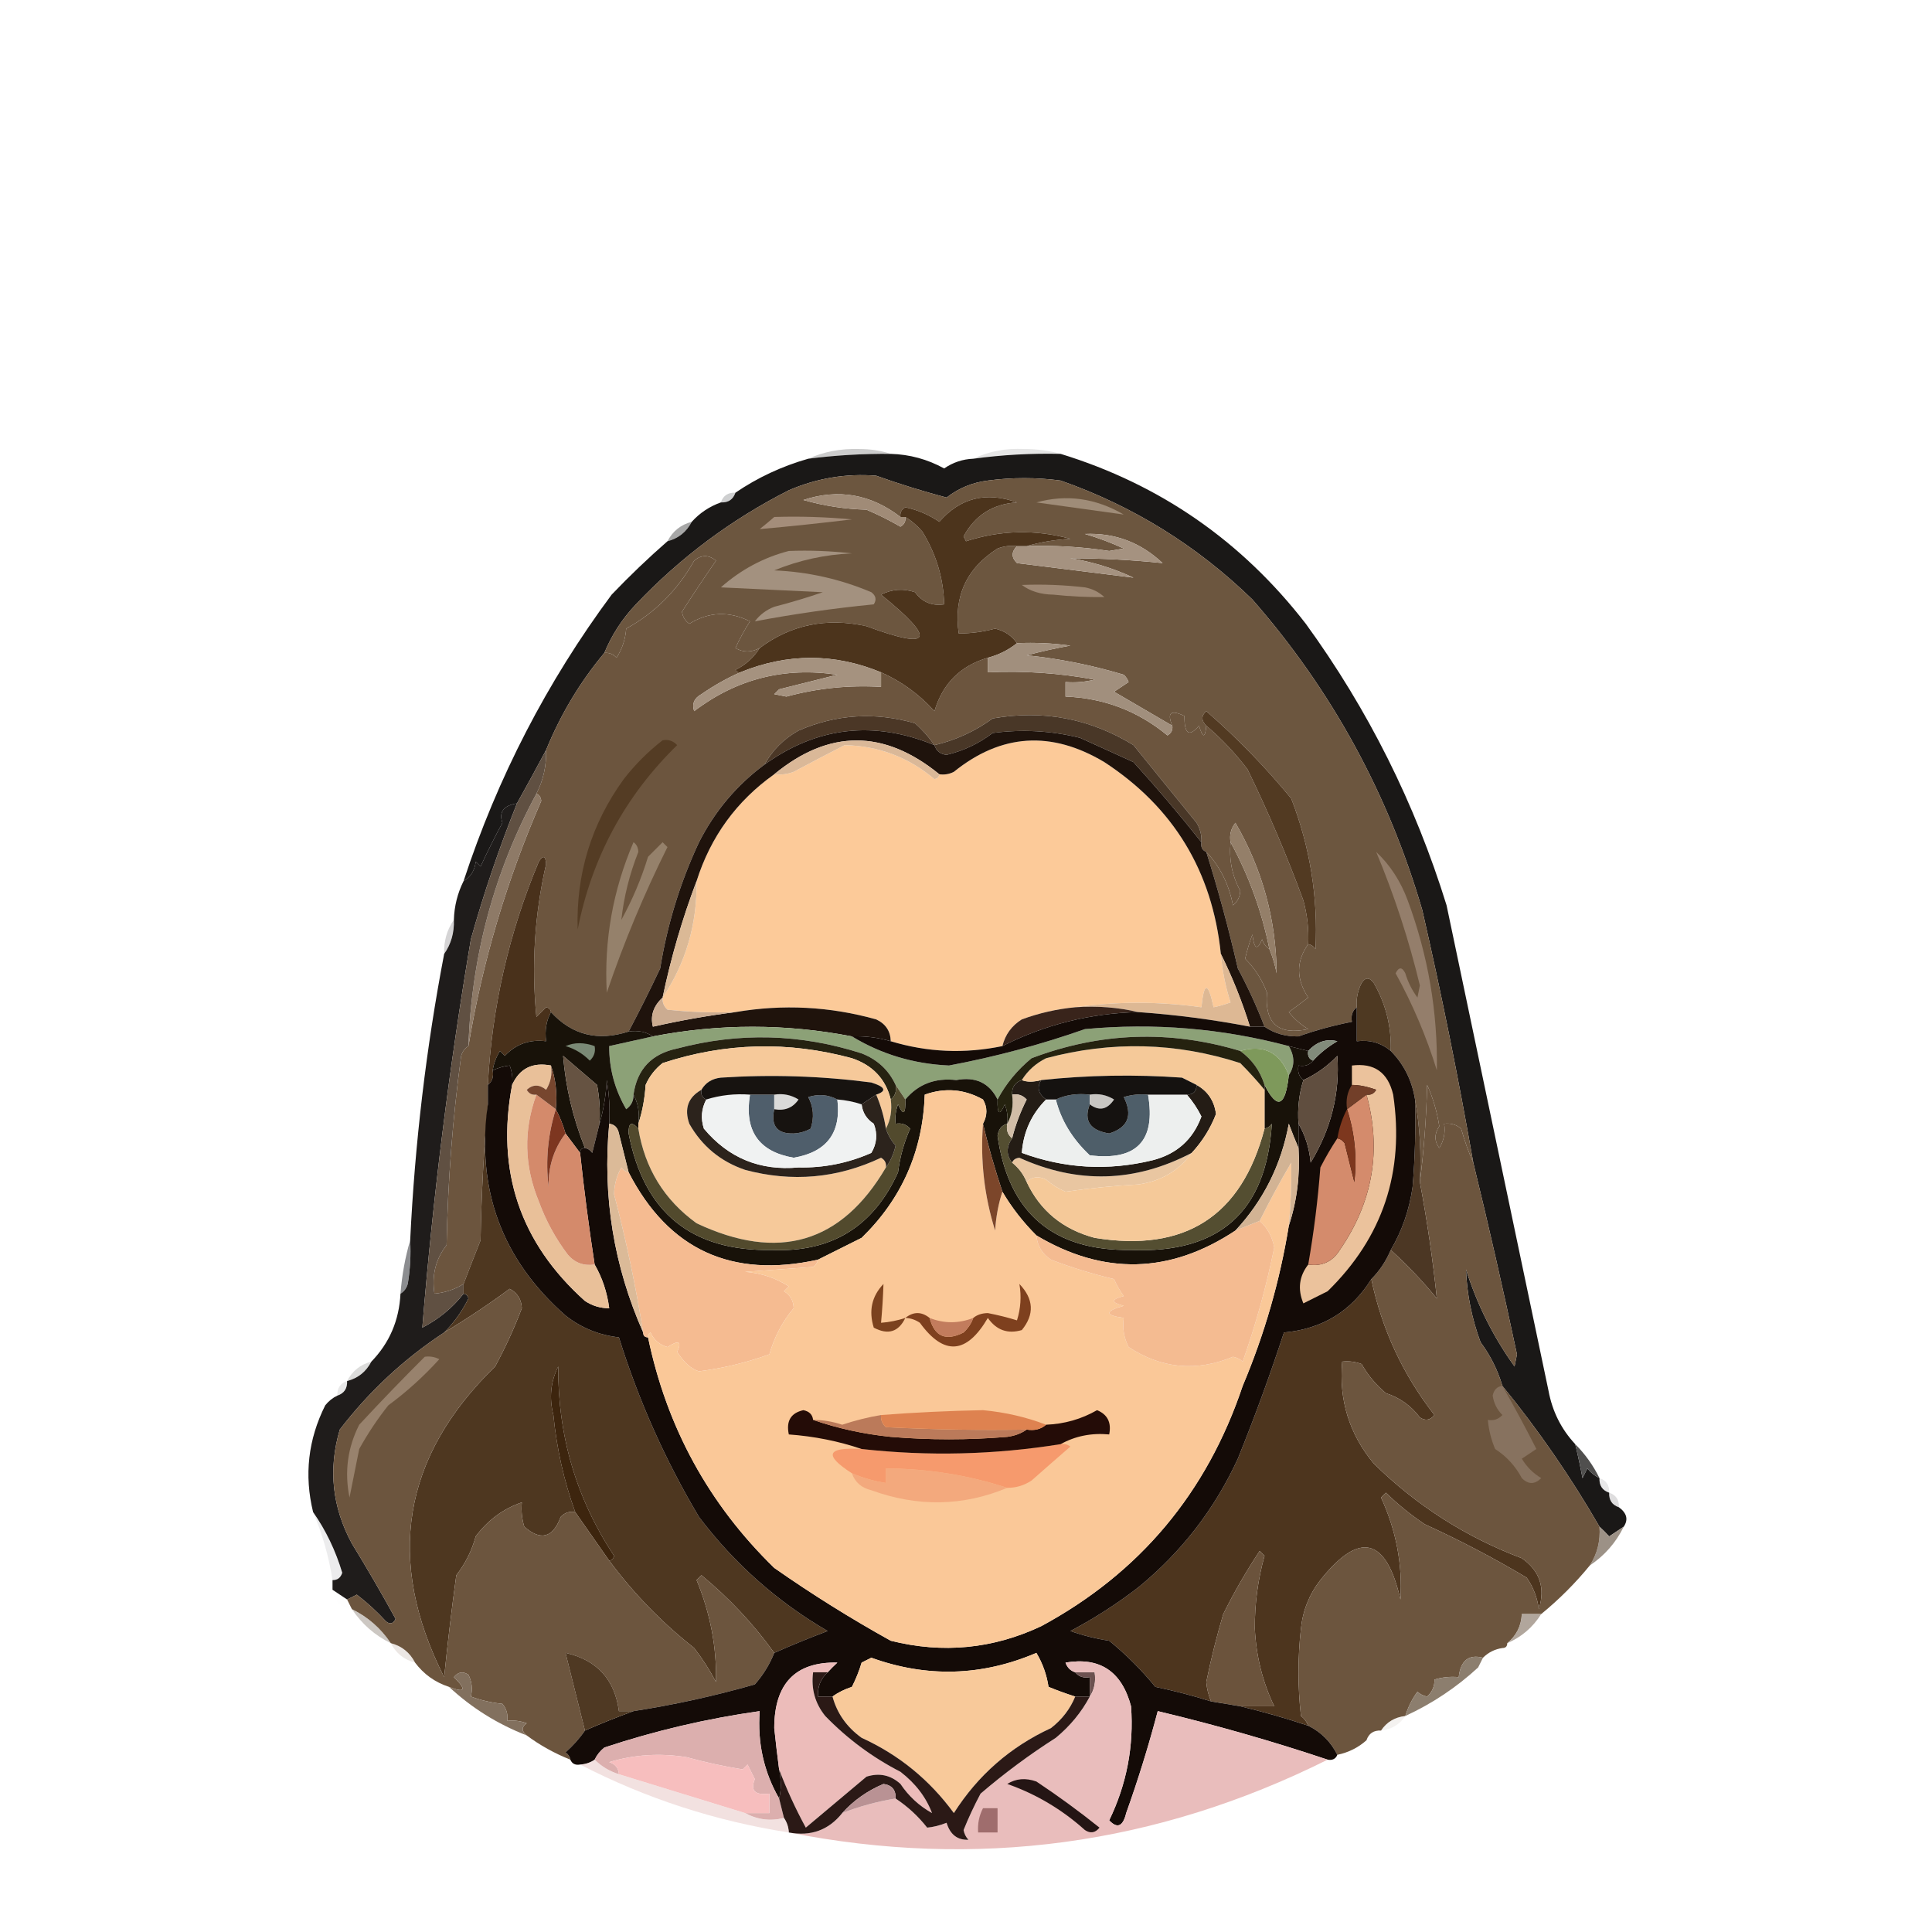 <?xml version="1.0" encoding="UTF-8"?>
<!DOCTYPE svg PUBLIC "-//W3C//DTD SVG 1.1//EN" "http://www.w3.org/Graphics/SVG/1.1/DTD/svg11.dtd">
<svg xmlns="http://www.w3.org/2000/svg" version="1.1" width="398px" height="398px" style="shape-rendering:geometricPrecision; text-rendering:geometricPrecision; image-rendering:optimizeQuality; fill-rule:evenodd; clip-rule:evenodd" xmlns:xlink="http://www.w3.org/1999/xlink">
<g><path style="opacity:0.346" fill="#6c6c6c" d="M 183.5,93.5 C 177.804,93.447 172.138,93.78 166.5,94.5C 169.718,93.046 173.218,92.379 177,92.5C 179.361,92.504 181.527,92.837 183.5,93.5 Z"/></g>
<g><path style="opacity:0.22" fill="#888888" d="M 218.5,93.5 C 212.464,93.36 206.464,93.693 200.5,94.5C 203.695,92.97 207.195,92.304 211,92.5C 213.69,92.503 216.19,92.836 218.5,93.5 Z"/></g>
<g><path style="opacity:0.392" fill="#828587" d="M 151.5,101.5 C 151.027,102.906 150.027,103.573 148.5,103.5C 148.973,102.094 149.973,101.427 151.5,101.5 Z"/></g>
<g><path style="opacity:0.573" fill="#656565" d="M 142.5,107.5 C 141.415,109.587 139.749,110.92 137.5,111.5C 138.585,109.413 140.251,108.08 142.5,107.5 Z"/></g>
<g><path style="opacity:0.992" fill="#191716" d="M 183.5,93.5 C 187.391,93.609 191.058,94.609 194.5,96.5C 196.323,95.253 198.323,94.586 200.5,94.5C 206.464,93.693 212.464,93.36 218.5,93.5C 238.98,99.798 255.813,111.465 269,128.5C 281.83,146.16 291.497,165.493 298,186.5C 304.999,219.823 311.999,253.156 319,286.5C 319.787,290.741 321.621,294.408 324.5,297.5C 325.06,299.801 325.56,302.134 326,304.5C 326.333,303.833 326.667,303.167 327,302.5C 327.708,303.381 328.542,304.047 329.5,304.5C 329.427,306.027 330.094,307.027 331.5,307.5C 331.427,309.027 332.094,310.027 333.5,310.5C 335.138,311.705 335.471,313.038 334.5,314.5C 333.518,315.141 332.518,315.807 331.5,316.5C 330.818,315.757 330.151,315.091 329.5,314.5C 323.581,304.26 316.914,294.593 309.5,285.5C 308.538,282.243 307.038,279.243 305,276.5C 303.189,271.602 302.189,266.602 302,261.5C 304.274,268.714 307.607,275.381 312,281.5C 312.167,280.667 312.333,279.833 312.5,279C 309.671,265.671 306.671,252.504 303.5,239.5C 300.453,222.1 296.953,204.767 293,187.5C 286.006,163.504 274.339,142.171 258,123.5C 246.591,112.409 233.424,104.243 218.5,99C 213.5,98.333 208.5,98.333 203.5,99C 200.336,99.388 197.502,100.554 195,102.5C 190.106,101.202 185.273,99.702 180.5,98C 174.289,97.509 168.289,98.509 162.5,101C 150.661,107.007 140.161,114.84 131,124.5C 128.19,127.464 126.024,130.798 124.5,134.5C 119.509,140.468 115.509,147.134 112.5,154.5C 110.57,158.125 108.57,161.792 106.5,165.5C 103.737,165.94 102.737,167.273 103.5,169.5C 101.904,172.456 100.404,175.456 99,178.5C 98.667,178.167 98.333,177.833 98,177.5C 97.8,179.32 96.966,180.653 95.5,181.5C 102.518,160.129 112.685,140.462 126,122.5C 129.702,118.63 133.536,114.963 137.5,111.5C 139.749,110.92 141.415,109.587 142.5,107.5C 144.147,105.674 146.147,104.34 148.5,103.5C 150.027,103.573 151.027,102.906 151.5,101.5C 156.07,98.384 161.07,96.05 166.5,94.5C 172.138,93.78 177.804,93.447 183.5,93.5 Z"/></g>
<g><path style="opacity:1" fill="#6c553e" d="M 156.5,133.5 C 155.284,135.451 153.618,136.951 151.5,138C 151.728,138.399 152.062,138.565 152.5,138.5C 149.766,139.705 147.099,141.205 144.5,143C 142.993,143.837 142.493,145.004 143,146.5C 151.753,139.853 161.586,137.353 172.5,139C 168.5,140 164.5,141 160.5,142C 160.167,142.333 159.833,142.667 159.5,143C 160.333,143.167 161.167,143.333 162,143.5C 168.374,141.77 174.874,141.104 181.5,141.5C 181.5,140.5 181.5,139.5 181.5,138.5C 185.71,140.371 189.377,143.038 192.5,146.5C 194.185,140.815 197.851,137.149 203.5,135.5C 203.5,136.5 203.5,137.5 203.5,138.5C 210.906,138.152 218.239,138.652 225.5,140C 223.527,140.495 221.527,140.662 219.5,140.5C 219.5,141.5 219.5,142.5 219.5,143.5C 227.424,143.807 234.424,146.474 240.5,151.5C 241.298,151.043 241.631,150.376 241.5,149.5C 240.359,146.807 241.192,146.14 244,147.5C 243.965,151.245 244.965,151.912 247,149.5C 247.779,152.097 248.279,152.097 248.5,149.5C 251.637,152.165 254.471,155.165 257,158.5C 261.284,167.29 265.117,176.29 268.5,185.5C 269.302,188.449 269.636,191.449 269.5,194.5C 266.987,198.025 266.987,201.692 269.5,205.5C 268.167,206.5 266.833,207.5 265.5,208.5C 266.605,209.892 267.939,211.059 269.5,212C 263.318,213.323 260.485,210.823 261,204.5C 259.985,201.79 258.485,199.457 256.5,197.5C 256.899,195.803 257.399,194.137 258,192.5C 258.359,195.544 259.026,195.878 260,193.5C 260.278,194.416 260.778,195.082 261.5,195.5C 262.148,197.086 262.648,198.753 263,200.5C 262.88,189.391 260.047,179.057 254.5,169.5C 253.571,170.689 253.238,172.022 253.5,173.5C 253.153,177.096 253.82,180.429 255.5,183.5C 255.444,184.737 254.944,185.737 254,186.5C 253.155,182.142 251.321,178.475 248.5,175.5C 247.662,175.158 247.328,174.492 247.5,173.5C 247.579,172.07 247.246,170.736 246.5,169.5C 242.177,164.206 237.844,158.873 233.5,153.5C 224.549,148.014 214.883,146.18 204.5,148C 200.856,150.656 196.856,152.489 192.5,153.5C 191.375,151.871 190.041,150.371 188.5,149C 180.276,146.631 172.276,147.131 164.5,150.5C 161.457,152.209 159.124,154.543 157.5,157.5C 151.791,161.718 147.291,167.051 144,173.5C 140.131,181.776 137.464,190.442 136,199.5C 133.924,203.907 131.757,208.241 129.5,212.5C 123.166,214.557 117.832,213.224 113.5,208.5C 113.44,207.957 113.107,207.624 112.5,207.5C 111.833,208.167 111.167,208.833 110.5,209.5C 109.456,198.902 110.123,188.402 112.5,178C 112.389,176.278 111.889,176.112 111,177.5C 104.83,192.191 101.33,207.524 100.5,223.5C 100.5,224.833 100.5,226.167 100.5,227.5C 99.67,236.658 99.17,245.991 99,255.5C 97.772,258.598 96.606,261.598 95.5,264.5C 93.685,265.63 91.685,266.296 89.5,266.5C 88.918,262.685 89.752,259.351 92,256.5C 92.241,243.436 93.241,230.436 95,217.5C 95.278,216.584 95.778,215.918 96.5,215.5C 99.383,198.155 104.383,181.321 111.5,165C 111.43,164.235 111.097,163.735 110.5,163.5C 111.92,160.739 112.587,157.739 112.5,154.5C 115.509,147.134 119.509,140.468 124.5,134.5C 125.496,134.414 126.329,134.748 127,135.5C 128.163,133.715 128.83,131.715 129,129.5C 134.894,126.273 139.56,121.607 143,115.5C 144.494,114.253 145.994,114.253 147.5,115.5C 145.07,119.004 142.737,122.504 140.5,126C 140.63,127.059 141.13,127.892 142,128.5C 146.023,126.019 150.189,125.852 154.5,128C 153.373,129.753 152.373,131.587 151.5,133.5C 153.095,134.434 154.761,134.434 156.5,133.5 Z"/></g>
<g><path style="opacity:1" fill="#6c563f" d="M 303.5,239.5 C 302.531,237.337 301.698,235.004 301,232.5C 299.989,231.663 298.822,231.33 297.5,231.5C 297.785,233.288 297.452,234.955 296.5,236.5C 295.453,235.078 295.453,233.578 296.5,232C 296.035,228.998 295.201,226.165 294,223.5C 293.828,230.346 293.328,237.013 292.5,243.5C 292.822,237.642 292.489,231.975 291.5,226.5C 290.873,222.58 289.207,219.247 286.5,216.5C 286.654,211.494 285.488,206.827 283,202.5C 282.107,201.289 281.274,201.289 280.5,202.5C 279.691,204.071 279.357,205.738 279.5,207.5C 278.596,208.209 278.263,209.209 278.5,210.5C 274.716,211.235 271.05,212.235 267.5,213.5C 264.845,213.56 262.511,212.893 260.5,211.5C 258.937,207.418 257.103,203.418 255,199.5C 253.127,191.335 250.961,183.335 248.5,175.5C 251.321,178.475 253.155,182.142 254,186.5C 254.944,185.737 255.444,184.737 255.5,183.5C 253.82,180.429 253.153,177.096 253.5,173.5C 257.254,180.359 259.92,187.693 261.5,195.5C 260.778,195.082 260.278,194.416 260,193.5C 259.026,195.878 258.359,195.544 258,192.5C 257.399,194.137 256.899,195.803 256.5,197.5C 258.485,199.457 259.985,201.79 261,204.5C 260.485,210.823 263.318,213.323 269.5,212C 267.939,211.059 266.605,209.892 265.5,208.5C 266.833,207.5 268.167,206.5 269.5,205.5C 266.987,201.692 266.987,198.025 269.5,194.5C 270.117,194.611 270.617,194.944 271,195.5C 271.54,184.826 269.874,174.493 266,164.5C 260.656,157.99 254.823,151.99 248.5,146.5C 247.438,147.425 247.438,148.425 248.5,149.5C 248.279,152.097 247.779,152.097 247,149.5C 244.965,151.912 243.965,151.245 244,147.5C 241.192,146.14 240.359,146.807 241.5,149.5C 237.555,147.19 233.555,144.857 229.5,142.5C 230.5,141.833 231.5,141.167 232.5,140.5C 232.291,139.914 231.957,139.414 231.5,139C 224.956,137.031 218.29,135.697 211.5,135C 214.471,134.206 217.471,133.539 220.5,133C 216.848,132.501 213.182,132.335 209.5,132.5C 208.442,130.959 206.942,129.959 205,129.5C 202.538,130.159 200.038,130.493 197.5,130.5C 196.418,122.898 199.085,117.064 205.5,113C 206.793,112.51 208.127,112.343 209.5,112.5C 208.316,113.688 208.316,114.855 209.5,116C 217.561,117.008 225.561,118.008 233.5,119C 229.354,117.063 225.021,115.729 220.5,115C 226.868,115.008 233.201,115.341 239.5,116C 234.972,111.732 229.639,109.732 223.5,110C 226.244,110.803 228.911,111.803 231.5,113C 230.5,113.167 229.5,113.333 228.5,113.5C 222.866,112.645 217.199,112.312 211.5,112.5C 214.305,111.681 217.305,111.181 220.5,111C 213.27,109.034 206.103,109.201 199,111.5C 198.833,111.167 198.667,110.833 198.5,110.5C 200.858,106.147 204.525,103.814 209.5,103.5C 203.14,101.215 197.807,102.548 193.5,107.5C 191.389,106.051 189.056,105.051 186.5,104.5C 185.702,104.957 185.369,105.624 185.5,106.5C 179.379,101.798 172.712,100.632 165.5,103C 169.716,104.204 174.049,104.87 178.5,105C 180.898,106.018 183.231,107.185 185.5,108.5C 186.298,108.043 186.631,107.376 186.5,106.5C 187.794,107.29 188.961,108.29 190,109.5C 192.866,114.158 194.366,119.158 194.5,124.5C 191.978,124.872 189.978,124.039 188.5,122C 186.098,121.186 183.765,121.353 181.5,122.5C 193.035,131.85 192.035,134.017 178.5,129C 170.282,127.178 162.949,128.678 156.5,133.5C 154.761,134.434 153.095,134.434 151.5,133.5C 152.373,131.587 153.373,129.753 154.5,128C 150.189,125.852 146.023,126.019 142,128.5C 141.13,127.892 140.63,127.059 140.5,126C 142.737,122.504 145.07,119.004 147.5,115.5C 145.994,114.253 144.494,114.253 143,115.5C 139.56,121.607 134.894,126.273 129,129.5C 128.83,131.715 128.163,133.715 127,135.5C 126.329,134.748 125.496,134.414 124.5,134.5C 126.024,130.798 128.19,127.464 131,124.5C 140.161,114.84 150.661,107.007 162.5,101C 168.289,98.509 174.289,97.509 180.5,98C 185.273,99.702 190.106,101.202 195,102.5C 197.502,100.554 200.336,99.388 203.5,99C 208.5,98.333 213.5,98.333 218.5,99C 233.424,104.243 246.591,112.409 258,123.5C 274.339,142.171 286.006,163.504 293,187.5C 296.953,204.767 300.453,222.1 303.5,239.5 Z"/></g>
<g><path style="opacity:1" fill="#a3917f" d="M 162.5,113.5 C 166.846,113.334 171.179,113.501 175.5,114C 169.957,114.237 164.623,115.404 159.5,117.5C 166.471,117.799 173.137,119.299 179.5,122C 180.451,122.718 180.617,123.551 180,124.5C 171.743,125.311 163.576,126.477 155.5,128C 156.551,126.615 157.884,125.615 159.5,125C 162.883,124.125 166.216,123.125 169.5,122C 162.5,121.667 155.5,121.333 148.5,121C 152.624,117.35 157.291,114.85 162.5,113.5 Z"/></g>
<g><path style="opacity:1" fill="#a59280" d="M 209.5,112.5 C 210.167,112.5 210.833,112.5 211.5,112.5C 217.199,112.312 222.866,112.645 228.5,113.5C 229.5,113.333 230.5,113.167 231.5,113C 228.911,111.803 226.244,110.803 223.5,110C 229.639,109.732 234.972,111.732 239.5,116C 233.201,115.341 226.868,115.008 220.5,115C 225.021,115.729 229.354,117.063 233.5,119C 225.561,118.008 217.561,117.008 209.5,116C 208.316,114.855 208.316,113.688 209.5,112.5 Z"/></g>
<g><path style="opacity:1" fill="#a48d7a" d="M 159.5,106.5 C 164.844,106.334 170.177,106.501 175.5,107C 169.116,107.771 162.783,108.438 156.5,109C 157.571,108.148 158.571,107.315 159.5,106.5 Z"/></g>
<g><path style="opacity:1" fill="#9f8c78" d="M 213.5,103.5 C 219.705,101.782 225.705,102.616 231.5,106C 225.546,105.183 219.546,104.35 213.5,103.5 Z"/></g>
<g><path style="opacity:1" fill="#a08b77" d="M 185.5,106.5 C 185.833,106.5 186.167,106.5 186.5,106.5C 186.631,107.376 186.298,108.043 185.5,108.5C 183.231,107.185 180.898,106.018 178.5,105C 174.049,104.87 169.716,104.204 165.5,103C 172.712,100.632 179.379,101.798 185.5,106.5 Z"/></g>
<g><path style="opacity:1" fill="#9e8874" d="M 210.5,120.5 C 214.846,120.334 219.179,120.501 223.5,121C 225.044,121.29 226.377,121.956 227.5,123C 224.032,123.042 220.532,122.875 217,122.5C 214.39,122.467 212.223,121.8 210.5,120.5 Z"/></g>
<g><path style="opacity:1" fill="#4c341c" d="M 211.5,112.5 C 210.833,112.5 210.167,112.5 209.5,112.5C 208.127,112.343 206.793,112.51 205.5,113C 199.085,117.064 196.418,122.898 197.5,130.5C 200.038,130.493 202.538,130.159 205,129.5C 206.942,129.959 208.442,130.959 209.5,132.5C 207.745,133.904 205.745,134.904 203.5,135.5C 197.851,137.149 194.185,140.815 192.5,146.5C 189.377,143.038 185.71,140.371 181.5,138.5C 171.89,134.535 162.224,134.535 152.5,138.5C 152.062,138.565 151.728,138.399 151.5,138C 153.618,136.951 155.284,135.451 156.5,133.5C 162.949,128.678 170.282,127.178 178.5,129C 192.035,134.017 193.035,131.85 181.5,122.5C 183.765,121.353 186.098,121.186 188.5,122C 189.978,124.039 191.978,124.872 194.5,124.5C 194.366,119.158 192.866,114.158 190,109.5C 188.961,108.29 187.794,107.29 186.5,106.5C 186.167,106.5 185.833,106.5 185.5,106.5C 185.369,105.624 185.702,104.957 186.5,104.5C 189.056,105.051 191.389,106.051 193.5,107.5C 197.807,102.548 203.14,101.215 209.5,103.5C 204.525,103.814 200.858,106.147 198.5,110.5C 198.667,110.833 198.833,111.167 199,111.5C 206.103,109.201 213.27,109.034 220.5,111C 217.305,111.181 214.305,111.681 211.5,112.5 Z"/></g>
<g><path style="opacity:1" fill="#a18f7d" d="M 209.5,132.5 C 213.182,132.335 216.848,132.501 220.5,133C 217.471,133.539 214.471,134.206 211.5,135C 218.29,135.697 224.956,137.031 231.5,139C 231.957,139.414 232.291,139.914 232.5,140.5C 231.5,141.167 230.5,141.833 229.5,142.5C 233.555,144.857 237.555,147.19 241.5,149.5C 241.631,150.376 241.298,151.043 240.5,151.5C 234.424,146.474 227.424,143.807 219.5,143.5C 219.5,142.5 219.5,141.5 219.5,140.5C 221.527,140.662 223.527,140.495 225.5,140C 218.239,138.652 210.906,138.152 203.5,138.5C 203.5,137.5 203.5,136.5 203.5,135.5C 205.745,134.904 207.745,133.904 209.5,132.5 Z"/></g>
<g><path style="opacity:1" fill="#a5927f" d="M 181.5,138.5 C 181.5,139.5 181.5,140.5 181.5,141.5C 174.874,141.104 168.374,141.77 162,143.5C 161.167,143.333 160.333,143.167 159.5,143C 159.833,142.667 160.167,142.333 160.5,142C 164.5,141 168.5,140 172.5,139C 161.586,137.353 151.753,139.853 143,146.5C 142.493,145.004 142.993,143.837 144.5,143C 147.099,141.205 149.766,139.705 152.5,138.5C 162.224,134.535 171.89,134.535 181.5,138.5 Z"/></g>
<g><path style="opacity:1" fill="#4b3726" d="M 192.5,153.5 C 180.004,148.365 168.337,149.699 157.5,157.5C 159.124,154.543 161.457,152.209 164.5,150.5C 172.276,147.131 180.276,146.631 188.5,149C 190.041,150.371 191.375,151.871 192.5,153.5 Z"/></g>
<g><path style="opacity:1" fill="#493727" d="M 247.5,173.5 C 243.073,167.898 238.407,162.398 233.5,157C 229.833,155.333 226.167,153.667 222.5,152C 216.569,150.529 210.569,150.196 204.5,151C 201.667,153.166 198.5,154.666 195,155.5C 193.699,155.361 192.866,154.695 192.5,153.5C 196.856,152.489 200.856,150.656 204.5,148C 214.883,146.18 224.549,148.014 233.5,153.5C 237.844,158.873 242.177,164.206 246.5,169.5C 247.246,170.736 247.579,172.07 247.5,173.5 Z"/></g>
<g><path style="opacity:1" fill="#fcca99" d="M 251.5,196.5 C 251.782,199.91 252.449,203.243 253.5,206.5C 252.302,206.94 251.135,207.273 250,207.5C 248.866,202.203 248.032,202.203 247.5,207.5C 238.685,206.274 230.019,206.274 221.5,207.5C 217.737,207.857 214.07,208.69 210.5,210C 208.412,211.3 207.079,213.133 206.5,215.5C 198.695,217.115 191.028,216.782 183.5,214.5C 183.439,212.408 182.439,210.908 180.5,210C 170.949,207.33 161.282,206.83 151.5,208.5C 146.821,208.666 142.155,208.499 137.5,208C 136.748,207.329 136.414,206.496 136.5,205.5C 141.288,198.374 143.621,190.374 143.5,181.5C 146.403,172.345 151.737,165.011 159.5,159.5C 160.873,159.657 162.207,159.49 163.5,159C 167.038,157.102 170.538,155.269 174,153.5C 180.989,153.655 187.156,155.988 192.5,160.5C 193.107,160.376 193.44,160.043 193.5,159.5C 194.552,159.649 195.552,159.483 196.5,159C 206.245,151.129 216.578,150.462 227.5,157C 241.737,166.295 249.737,179.461 251.5,196.5 Z"/></g>
<g><path style="opacity:1" fill="#543c24" d="M 136.5,152.5 C 137.675,152.281 138.675,152.614 139.5,153.5C 128.75,163.997 121.916,176.664 119,191.5C 118.642,180.073 121.809,169.74 128.5,160.5C 130.854,157.479 133.521,154.812 136.5,152.5 Z"/></g>
<g><path style="opacity:1" fill="#523a22" d="M 269.5,194.5 C 269.636,191.449 269.302,188.449 268.5,185.5C 265.117,176.29 261.284,167.29 257,158.5C 254.471,155.165 251.637,152.165 248.5,149.5C 247.438,148.425 247.438,147.425 248.5,146.5C 254.823,151.99 260.656,157.99 266,164.5C 269.874,174.493 271.54,184.826 271,195.5C 270.617,194.944 270.117,194.611 269.5,194.5 Z"/></g>
<g><path style="opacity:1" fill="#947f69" d="M 261.5,195.5 C 259.92,187.693 257.254,180.359 253.5,173.5C 253.238,172.022 253.571,170.689 254.5,169.5C 260.047,179.057 262.88,189.391 263,200.5C 262.648,198.753 262.148,197.086 261.5,195.5 Z"/></g>
<g><path style="opacity:0.951" fill="#141110" d="M 106.5,165.5 C 102.84,174.646 99.673,183.979 97,193.5C 92.512,220.073 89.178,246.739 87,273.5C 90.404,271.734 93.238,269.401 95.5,266.5C 96.043,266.56 96.376,266.893 96.5,267.5C 95.196,270.13 93.53,272.463 91.5,274.5C 83.223,279.943 76.056,286.609 70,294.5C 67.59,302.655 68.424,310.488 72.5,318C 75.643,323.124 78.643,328.291 81.5,333.5C 80.998,334.521 80.332,334.688 79.5,334C 77.65,331.982 75.65,330.149 73.5,328.5C 72.817,328.863 72.15,329.196 71.5,329.5C 70.5,328.833 69.5,328.167 68.5,327.5C 68.5,326.833 68.5,326.167 68.5,325.5C 69.497,325.53 70.164,325.03 70.5,324C 69.134,319.437 67.134,315.271 64.5,311.5C 62.64,303.877 63.474,296.544 67,289.5C 67.708,288.619 68.542,287.953 69.5,287.5C 70.906,287.027 71.573,286.027 71.5,284.5C 73.749,283.92 75.415,282.587 76.5,280.5C 80.232,276.654 82.232,271.987 82.5,266.5C 83.222,266.082 83.722,265.416 84,264.5C 84.498,261.518 84.665,258.518 84.5,255.5C 85.463,235.533 87.796,215.866 91.5,196.5C 92.924,194.485 93.591,192.152 93.5,189.5C 93.584,186.673 94.25,184.006 95.5,181.5C 96.966,180.653 97.8,179.32 98,177.5C 98.333,177.833 98.667,178.167 99,178.5C 100.404,175.456 101.904,172.456 103.5,169.5C 102.737,167.273 103.737,165.94 106.5,165.5 Z"/></g>
<g><path style="opacity:1" fill="#1f130c" d="M 192.5,153.5 C 192.866,154.695 193.699,155.361 195,155.5C 198.5,154.666 201.667,153.166 204.5,151C 210.569,150.196 216.569,150.529 222.5,152C 226.167,153.667 229.833,155.333 233.5,157C 238.407,162.398 243.073,167.898 247.5,173.5C 247.328,174.492 247.662,175.158 248.5,175.5C 250.961,183.335 253.127,191.335 255,199.5C 257.103,203.418 258.937,207.418 260.5,211.5C 259.5,211.5 258.5,211.5 257.5,211.5C 255.883,206.31 253.883,201.31 251.5,196.5C 249.737,179.461 241.737,166.295 227.5,157C 216.578,150.462 206.245,151.129 196.5,159C 195.552,159.483 194.552,159.649 193.5,159.5C 182.107,150.218 170.773,150.218 159.5,159.5C 151.737,165.011 146.403,172.345 143.5,181.5C 140.562,189.238 138.229,197.238 136.5,205.5C 134.601,207.253 133.935,209.253 134.5,211.5C 140.244,210.201 145.911,209.201 151.5,208.5C 161.282,206.83 170.949,207.33 180.5,210C 182.439,210.908 183.439,212.408 183.5,214.5C 180.904,213.735 178.237,213.401 175.5,213.5C 161.839,210.861 148.172,210.861 134.5,213.5C 133.081,212.549 131.415,212.216 129.5,212.5C 131.757,208.241 133.924,203.907 136,199.5C 137.464,190.442 140.131,181.776 144,173.5C 147.291,167.051 151.791,161.718 157.5,157.5C 168.337,149.699 180.004,148.365 192.5,153.5 Z"/></g>
<g><path style="opacity:1" fill="#dab898" d="M 193.5,159.5 C 193.44,160.043 193.107,160.376 192.5,160.5C 187.156,155.988 180.989,153.655 174,153.5C 170.538,155.269 167.038,157.102 163.5,159C 162.207,159.49 160.873,159.657 159.5,159.5C 170.773,150.218 182.107,150.218 193.5,159.5 Z"/></g>
<g><path style="opacity:1" fill="#95816b" d="M 130.5,173.5 C 131.124,173.917 131.457,174.584 131.5,175.5C 129.686,180.089 128.519,184.755 128,189.5C 130.287,185.346 132.12,181.013 133.5,176.5C 134.5,175.5 135.5,174.5 136.5,173.5C 136.833,173.833 137.167,174.167 137.5,174.5C 132.643,184.243 128.477,194.243 125,204.5C 124.413,193.753 126.247,183.42 130.5,173.5 Z"/></g>
<g><path style="opacity:1" fill="#8e7a67" d="M 110.5,163.5 C 111.097,163.735 111.43,164.235 111.5,165C 104.383,181.321 99.383,198.155 96.5,215.5C 97.134,196.963 101.801,179.63 110.5,163.5 Z"/></g>
<g><path style="opacity:0.263" fill="#605e5f" d="M 93.5,189.5 C 93.591,192.152 92.924,194.485 91.5,196.5C 91.409,193.848 92.076,191.515 93.5,189.5 Z"/></g>
<g><path style="opacity:1" fill="#dbb996" d="M 143.5,181.5 C 143.621,190.374 141.288,198.374 136.5,205.5C 138.229,197.238 140.562,189.238 143.5,181.5 Z"/></g>
<g><path style="opacity:1" fill="#947e6b" d="M 283.5,175.5 C 286.365,178.19 288.531,181.523 290,185.5C 294.194,196.804 296.194,208.47 296,220.5C 293.84,213.513 291.007,206.846 287.5,200.5C 288.167,199.167 288.833,199.167 289.5,200.5C 290.052,202.333 290.885,204 292,205.5C 292.167,204.667 292.333,203.833 292.5,203C 290.228,193.574 287.228,184.407 283.5,175.5 Z"/></g>
<g><path style="opacity:1" fill="#49311b" d="M 113.5,208.5 C 112.539,210.265 112.205,212.265 112.5,214.5C 109.138,214.07 106.305,215.07 104,217.5C 103.667,217.167 103.333,216.833 103,216.5C 102.209,217.745 101.709,219.078 101.5,220.5C 101.737,221.791 101.404,222.791 100.5,223.5C 101.33,207.524 104.83,192.191 111,177.5C 111.889,176.112 112.389,176.278 112.5,178C 110.123,188.402 109.456,198.902 110.5,209.5C 111.167,208.833 111.833,208.167 112.5,207.5C 113.107,207.624 113.44,207.957 113.5,208.5 Z"/></g>
<g><path style="opacity:1" fill="#4e3922" d="M 286.5,216.5 C 284.521,214.832 282.188,214.166 279.5,214.5C 279.5,212.167 279.5,209.833 279.5,207.5C 279.357,205.738 279.691,204.071 280.5,202.5C 281.274,201.289 282.107,201.289 283,202.5C 285.488,206.827 286.654,211.494 286.5,216.5 Z"/></g>
<g><path style="opacity:1" fill="#ddb894" d="M 251.5,196.5 C 253.883,201.31 255.883,206.31 257.5,211.5C 249.909,210.04 242.242,209.04 234.5,208.5C 230.366,207.515 226.032,207.182 221.5,207.5C 230.019,206.274 238.685,206.274 247.5,207.5C 248.032,202.203 248.866,202.203 250,207.5C 251.135,207.273 252.302,206.94 253.5,206.5C 252.449,203.243 251.782,199.91 251.5,196.5 Z"/></g>
<g><path style="opacity:1" fill="#ccac91" d="M 136.5,205.5 C 136.414,206.496 136.748,207.329 137.5,208C 142.155,208.499 146.821,208.666 151.5,208.5C 145.911,209.201 140.244,210.201 134.5,211.5C 133.935,209.253 134.601,207.253 136.5,205.5 Z"/></g>
<g><path style="opacity:1" fill="#39241b" d="M 221.5,207.5 C 226.032,207.182 230.366,207.515 234.5,208.5C 224.623,208.722 215.289,211.055 206.5,215.5C 207.079,213.133 208.412,211.3 210.5,210C 214.07,208.69 217.737,207.857 221.5,207.5 Z"/></g>
<g><path style="opacity:1" fill="#8ca177" d="M 175.5,213.5 C 181.557,217.176 188.223,219.176 195.5,219.5C 205.028,217.713 214.361,215.213 223.5,212C 237.748,210.675 251.748,211.842 265.5,215.5C 266.742,217.611 266.742,219.611 265.5,221.5C 263.666,216.78 260.333,215.113 255.5,216.5C 240.985,212.137 226.651,212.637 212.5,218C 209.546,220.441 207.213,223.275 205.5,226.5C 203.797,223.081 200.964,221.748 197,222.5C 192.661,221.996 189.161,223.33 186.5,226.5C 185.833,225.5 185.167,224.5 184.5,223.5C 183.086,220.44 180.753,218.274 177.5,217C 164.908,212.957 152.242,212.623 139.5,216C 134.245,217.087 131.245,220.254 130.5,225.5C 130.539,226.756 130.039,227.756 129,228.5C 126.646,224.467 125.48,220.134 125.5,215.5C 128.5,214.833 131.5,214.167 134.5,213.5C 148.172,210.861 161.839,210.861 175.5,213.5 Z"/></g>
<g><path style="opacity:1" fill="#262211" d="M 184.5,223.5 C 184.737,224.791 184.404,225.791 183.5,226.5C 182.452,222.281 179.785,219.447 175.5,218C 162.385,214.439 149.385,214.773 136.5,219C 134.951,220.214 133.785,221.714 133,223.5C 132.817,226.365 132.317,229.031 131.5,231.5C 131.795,229.265 131.461,227.265 130.5,225.5C 131.245,220.254 134.245,217.087 139.5,216C 152.242,212.623 164.908,212.957 177.5,217C 180.753,218.274 183.086,220.44 184.5,223.5 Z"/></g>
<g><path style="opacity:1" fill="#181209" d="M 113.5,208.5 C 117.832,213.224 123.166,214.557 129.5,212.5C 131.415,212.216 133.081,212.549 134.5,213.5C 131.5,214.167 128.5,214.833 125.5,215.5C 125.48,220.134 126.646,224.467 129,228.5C 130.039,227.756 130.539,226.756 130.5,225.5C 131.461,227.265 131.795,229.265 131.5,231.5C 131.5,231.833 131.5,232.167 131.5,232.5C 130.105,230.946 129.439,231.279 129.5,233.5C 132.63,249.801 142.463,257.801 159,257.5C 171.271,258.031 179.937,252.698 185,241.5C 185.392,238.373 186.225,235.373 187.5,232.5C 186.675,231.614 185.675,231.281 184.5,231.5C 184.343,230.127 184.51,228.793 185,227.5C 186.087,229.932 186.587,229.598 186.5,226.5C 189.161,223.33 192.661,221.996 197,222.5C 200.964,221.748 203.797,223.081 205.5,226.5C 205.413,229.598 205.913,229.932 207,227.5C 207.49,228.793 207.657,230.127 207.5,231.5C 206.351,231.791 205.684,232.624 205.5,234C 207.766,249.886 216.933,257.719 233,257.5C 251.247,258.248 260.914,249.581 262,231.5C 261.617,232.056 261.117,232.389 260.5,232.5C 260.5,229.833 260.5,227.167 260.5,224.5C 260.5,224.167 260.5,223.833 260.5,223.5C 263.119,228.681 264.786,228.014 265.5,221.5C 266.742,219.611 266.742,217.611 265.5,215.5C 266.833,215.833 268.167,216.167 269.5,216.5C 269.328,217.492 269.662,218.158 270.5,218.5C 269.791,219.404 268.791,219.737 267.5,219.5C 267.263,220.791 267.596,221.791 268.5,222.5C 267.597,225.391 267.264,228.391 267.5,231.5C 267.5,233.167 267.5,234.833 267.5,236.5C 266.837,234.958 266.17,233.291 265.5,231.5C 263.934,239.966 260.267,247.299 254.5,253.5C 241.027,262.429 227.36,262.762 213.5,254.5C 210.761,251.767 208.427,248.767 206.5,245.5C 204.923,240.785 203.59,236.118 202.5,231.5C 203.434,229.761 203.434,228.095 202.5,226.5C 198.648,224.352 194.648,224.018 190.5,225.5C 190.107,237.114 185.774,246.948 177.5,255C 174.473,256.513 171.473,258.013 168.5,259.5C 150.698,263.427 137.698,257.427 129.5,241.5C 128.838,238.852 128.171,236.185 127.5,233.5C 127.253,232.287 126.586,231.62 125.5,231.5C 125.665,228.482 125.498,225.482 125,222.5C 124.819,225.695 124.319,228.695 123.5,231.5C 123.664,228.813 123.497,226.146 123,223.5C 120.667,221.5 118.333,219.5 116,217.5C 116.537,224.01 118.037,230.343 120.5,236.5C 119.833,236.5 119.5,236.833 119.5,237.5C 118.5,236.167 117.5,234.833 116.5,233.5C 115.976,231.694 115.309,230.028 114.5,228.5C 114.81,225.287 114.477,222.287 113.5,219.5C 109.693,218.774 107.026,220.107 105.5,223.5C 105.657,222.127 105.49,220.793 105,219.5C 103.855,219.619 102.688,219.952 101.5,220.5C 101.709,219.078 102.209,217.745 103,216.5C 103.333,216.833 103.667,217.167 104,217.5C 106.305,215.07 109.138,214.07 112.5,214.5C 112.205,212.265 112.539,210.265 113.5,208.5 Z"/></g>
<g><path style="opacity:1" fill="#665342" d="M 123.5,231.5 C 123.005,233.482 122.505,235.482 122,237.5C 121.617,236.944 121.117,236.611 120.5,236.5C 118.037,230.343 116.537,224.01 116,217.5C 118.333,219.5 120.667,221.5 123,223.5C 123.497,226.146 123.664,228.813 123.5,231.5 Z"/></g>
<g><path style="opacity:1" fill="#7b8a76" d="M 116.5,215.5 C 118.309,214.709 120.309,214.709 122.5,215.5C 122.719,216.675 122.386,217.675 121.5,218.5C 120.06,217.048 118.394,216.048 116.5,215.5 Z"/></g>
<g><path style="opacity:1" fill="#f6c99a" d="M 183.5,226.5 C 183.795,228.735 183.461,230.735 182.5,232.5C 182.122,230.079 181.455,227.746 180.5,225.5C 182.735,224.752 182.402,223.919 179.5,223C 169.196,221.652 158.863,221.319 148.5,222C 146.68,222.2 145.347,223.034 144.5,224.5C 141.746,226.053 140.913,228.386 142,231.5C 144.618,236.116 148.451,239.283 153.5,241C 163.167,243.583 172.501,242.75 181.5,238.5C 182.298,238.957 182.631,239.624 182.5,240.5C 173.351,256.111 160.351,259.945 143.5,252C 136.842,247.193 132.842,240.693 131.5,232.5C 131.5,232.167 131.5,231.833 131.5,231.5C 132.317,229.031 132.817,226.365 133,223.5C 133.785,221.714 134.951,220.214 136.5,219C 149.385,214.773 162.385,214.439 175.5,218C 179.785,219.447 182.452,222.281 183.5,226.5 Z"/></g>
<g><path style="opacity:1" fill="#4c3724" d="M 291.5,226.5 C 292.489,231.975 292.822,237.642 292.5,243.5C 294,251.496 295.167,259.496 296,267.5C 293.047,263.894 289.88,260.561 286.5,257.5C 288.84,253.541 290.34,249.208 291,244.5C 291.499,238.509 291.666,232.509 291.5,226.5 Z"/></g>
<g><path style="opacity:0.62" fill="#46474c" d="M 84.5,255.5 C 84.665,258.518 84.498,261.518 84,264.5C 83.722,265.416 83.222,266.082 82.5,266.5C 82.808,262.64 83.475,258.974 84.5,255.5 Z"/></g>
<g><path style="opacity:1" fill="#605042" d="M 112.5,154.5 C 112.587,157.739 111.92,160.739 110.5,163.5C 101.801,179.63 97.134,196.963 96.5,215.5C 95.778,215.918 95.278,216.584 95,217.5C 93.241,230.436 92.241,243.436 92,256.5C 89.752,259.351 88.918,262.685 89.5,266.5C 91.685,266.296 93.685,265.63 95.5,264.5C 95.5,265.167 95.5,265.833 95.5,266.5C 93.238,269.401 90.404,271.734 87,273.5C 89.178,246.739 92.512,220.073 97,193.5C 99.673,183.979 102.84,174.646 106.5,165.5C 108.57,161.792 110.57,158.125 112.5,154.5 Z"/></g>
<g><path style="opacity:1" fill="#4d351e" d="M 282.5,263.5 C 284.654,273.811 288.988,283.144 295.5,291.5C 294.635,292.583 293.635,292.749 292.5,292C 290.695,289.597 288.362,287.93 285.5,287C 283.457,285.292 281.79,283.292 280.5,281C 279.207,280.51 277.873,280.343 276.5,280.5C 275.792,288.41 277.959,295.41 283,301.5C 291.822,310.158 301.989,316.658 313.5,321C 317.212,323.602 318.378,327.102 317,331.5C 316.697,329.112 315.863,326.945 314.5,325C 307.714,320.958 300.714,317.291 293.5,314C 290.61,312.062 287.944,309.895 285.5,307.5C 285.167,307.833 284.833,308.167 284.5,308.5C 287.612,315.259 288.945,322.259 288.5,329.5C 285.564,316.682 280.064,315.348 272,325.5C 269.707,328.456 268.373,331.79 268,335.5C 267.333,341.5 267.333,347.5 268,353.5C 268.717,354.044 269.217,354.711 269.5,355.5C 264.849,353.952 260.183,352.619 255.5,351.5C 257.833,351.5 260.167,351.5 262.5,351.5C 260.107,346.524 258.774,341.191 258.5,335.5C 258.464,330.391 259.131,325.391 260.5,320.5C 260.167,320.167 259.833,319.833 259.5,319.5C 256.717,323.694 254.217,328.027 252,332.5C 250.643,337.063 249.477,341.73 248.5,346.5C 248.623,347.925 248.957,349.258 249.5,350.5C 245.734,349.312 241.901,348.312 238,347.5C 235.174,344.034 232.007,340.868 228.5,338C 225.768,337.587 223.101,336.92 220.5,336C 225.435,333.394 230.102,330.394 234.5,327C 243.377,319.744 250.211,310.911 255,300.5C 258.473,291.913 261.639,283.246 264.5,274.5C 272.394,273.775 278.394,270.108 282.5,263.5 Z"/></g>
<g><path style="opacity:0.259" fill="#7a7977" d="M 76.5,280.5 C 75.415,282.587 73.749,283.92 71.5,284.5C 72.585,282.413 74.251,281.08 76.5,280.5 Z"/></g>
<g><path style="opacity:0.212" fill="#969596" d="M 71.5,284.5 C 71.573,286.027 70.906,287.027 69.5,287.5C 69.427,285.973 70.094,284.973 71.5,284.5 Z"/></g>
<g><path style="opacity:1" fill="#4e3720" d="M 100.5,227.5 C 98.043,244.97 103.376,259.47 116.5,271C 119.723,273.541 123.39,275.041 127.5,275.5C 131.552,288.494 137.052,300.827 144,312.5C 151.294,322.131 160.127,329.964 170.5,336C 166.764,337.41 163.098,338.91 159.5,340.5C 155.234,334.565 150.234,329.231 144.5,324.5C 144.167,324.833 143.833,325.167 143.5,325.5C 146.329,332.343 147.662,339.343 147.5,346.5C 146.206,344.038 144.706,341.705 143,339.5C 136.364,334.269 130.531,328.269 125.5,321.5C 126.043,321.44 126.376,321.107 126.5,320.5C 118.727,308.742 114.893,295.742 115,281.5C 113.43,284.633 113.097,287.967 114,291.5C 114.685,298.433 116.185,305.1 118.5,311.5C 117.325,311.281 116.325,311.614 115.5,312.5C 113.887,316.813 111.387,317.48 108,314.5C 107.506,312.866 107.34,311.199 107.5,309.5C 103.682,310.8 100.516,313.133 98,316.5C 97.194,319.446 95.861,322.112 94,324.5C 93.043,331.478 92.209,338.478 91.5,345.5C 79.346,321.457 82.846,300.124 102,281.5C 104.11,277.614 105.943,273.614 107.5,269.5C 107.42,267.67 106.587,266.337 105,265.5C 100.611,268.733 96.111,271.733 91.5,274.5C 93.53,272.463 95.196,270.13 96.5,267.5C 96.376,266.893 96.043,266.56 95.5,266.5C 95.5,265.833 95.5,265.167 95.5,264.5C 96.606,261.598 97.772,258.598 99,255.5C 99.17,245.991 99.67,236.658 100.5,227.5 Z"/></g>
<g><path style="opacity:1" fill="#3d250e" d="M 125.5,321.5 C 123.167,318.178 120.834,314.844 118.5,311.5C 116.185,305.1 114.685,298.433 114,291.5C 113.097,287.967 113.43,284.633 115,281.5C 114.893,295.742 118.727,308.742 126.5,320.5C 126.376,321.107 126.043,321.44 125.5,321.5 Z"/></g>
<g><path style="opacity:0.994" fill="#504f4e" d="M 324.5,297.5 C 326.547,299.55 328.214,301.883 329.5,304.5C 328.542,304.047 327.708,303.381 327,302.5C 326.667,303.167 326.333,303.833 326,304.5C 325.56,302.134 325.06,299.801 324.5,297.5 Z"/></g>
<g><path style="opacity:0.204" fill="#929294" d="M 329.5,304.5 C 330.906,304.973 331.573,305.973 331.5,307.5C 330.094,307.027 329.427,306.027 329.5,304.5 Z"/></g>
<g><path style="opacity:0.263" fill="#828082" d="M 331.5,307.5 C 332.906,307.973 333.573,308.973 333.5,310.5C 332.094,310.027 331.427,309.027 331.5,307.5 Z"/></g>
<g><path style="opacity:1" fill="#6c553e" d="M 118.5,311.5 C 120.834,314.844 123.167,318.178 125.5,321.5C 130.531,328.269 136.364,334.269 143,339.5C 144.706,341.705 146.206,344.038 147.5,346.5C 147.662,339.343 146.329,332.343 143.5,325.5C 143.833,325.167 144.167,324.833 144.5,324.5C 150.234,329.231 155.234,334.565 159.5,340.5C 158.565,342.861 157.232,345.028 155.5,347C 147.264,349.358 138.931,351.192 130.5,352.5C 129.5,352.5 128.5,352.5 127.5,352.5C 126.623,345.956 122.957,341.956 116.5,340.5C 117.834,345.838 119.167,351.171 120.5,356.5C 119.404,358.103 118.07,359.603 116.5,361C 117.056,361.383 117.389,361.883 117.5,362.5C 114.22,361.193 111.22,359.527 108.5,357.5C 107.402,356.603 107.402,355.77 108.5,355C 107.207,354.51 105.873,354.343 104.5,354.5C 104.67,353.178 104.337,352.011 103.5,351C 101.236,350.764 99.069,350.264 97,349.5C 97.379,347.925 97.212,346.425 96.5,345C 95.365,344.251 94.365,344.417 93.5,345.5C 96.184,348.137 95.85,348.803 92.5,347.5C 89.63,346.567 87.296,344.9 85.5,342.5C 84.415,340.413 82.749,339.08 80.5,338.5C 78.431,335.427 75.764,333.094 72.5,331.5C 72.167,330.833 71.833,330.167 71.5,329.5C 72.15,329.196 72.817,328.863 73.5,328.5C 75.65,330.149 77.65,331.982 79.5,334C 80.332,334.688 80.998,334.521 81.5,333.5C 78.643,328.291 75.643,323.124 72.5,318C 68.424,310.488 67.59,302.655 70,294.5C 76.056,286.609 83.223,279.943 91.5,274.5C 96.111,271.733 100.611,268.733 105,265.5C 106.587,266.337 107.42,267.67 107.5,269.5C 105.943,273.614 104.11,277.614 102,281.5C 82.846,300.124 79.346,321.457 91.5,345.5C 92.209,338.478 93.043,331.478 94,324.5C 95.861,322.112 97.194,319.446 98,316.5C 100.516,313.133 103.682,310.8 107.5,309.5C 107.34,311.199 107.506,312.866 108,314.5C 111.387,317.48 113.887,316.813 115.5,312.5C 116.325,311.614 117.325,311.281 118.5,311.5 Z"/></g>
<g><path style="opacity:1" fill="#98826d" d="M 87.5,279.5 C 88.552,279.351 89.552,279.517 90.5,280C 87.299,283.536 83.799,286.703 80,289.5C 77.752,292.328 75.752,295.328 74,298.5C 73.333,301.833 72.667,305.167 72,308.5C 70.932,303.232 71.599,298.232 74,293.5C 78.436,288.714 82.936,284.047 87.5,279.5 Z"/></g>
<g><path style="opacity:1" fill="#9c9186" d="M 329.5,314.5 C 330.151,315.091 330.818,315.757 331.5,316.5C 332.518,315.807 333.518,315.141 334.5,314.5C 332.906,317.764 330.573,320.431 327.5,322.5C 329.046,320.118 329.713,317.451 329.5,314.5 Z"/></g>
<g><path style="opacity:1" fill="#6c553e" d="M 303.5,239.5 C 306.671,252.504 309.671,265.671 312.5,279C 312.333,279.833 312.167,280.667 312,281.5C 307.607,275.381 304.274,268.714 302,261.5C 302.189,266.602 303.189,271.602 305,276.5C 307.038,279.243 308.538,282.243 309.5,285.5C 316.914,294.593 323.581,304.26 329.5,314.5C 329.713,317.451 329.046,320.118 327.5,322.5C 324.5,326.167 321.167,329.5 317.5,332.5C 316.167,332.5 314.833,332.5 313.5,332.5C 313.385,334.947 312.385,336.947 310.5,338.5C 310.5,339.167 310.167,339.5 309.5,339.5C 307.938,339.733 306.605,340.4 305.5,341.5C 302.557,340.741 300.89,342.074 300.5,345.5C 298.801,345.34 297.134,345.506 295.5,346C 295.554,347.351 295.054,348.518 294,349.5C 293.228,349.355 292.561,349.022 292,348.5C 290.88,350.03 290.046,351.697 289.5,353.5C 287.326,353.75 285.659,354.75 284.5,356.5C 282.973,356.427 281.973,357.094 281.5,358.5C 279.819,360.008 277.819,361.008 275.5,361.5C 274.16,358.827 272.16,356.827 269.5,355.5C 269.217,354.711 268.717,354.044 268,353.5C 267.333,347.5 267.333,341.5 268,335.5C 268.373,331.79 269.707,328.456 272,325.5C 280.064,315.348 285.564,316.682 288.5,329.5C 288.945,322.259 287.612,315.259 284.5,308.5C 284.833,308.167 285.167,307.833 285.5,307.5C 287.944,309.895 290.61,312.062 293.5,314C 300.714,317.291 307.714,320.958 314.5,325C 315.863,326.945 316.697,329.112 317,331.5C 318.378,327.102 317.212,323.602 313.5,321C 301.989,316.658 291.822,310.158 283,301.5C 277.959,295.41 275.792,288.41 276.5,280.5C 277.873,280.343 279.207,280.51 280.5,281C 281.79,283.292 283.457,285.292 285.5,287C 288.362,287.93 290.695,289.597 292.5,292C 293.635,292.749 294.635,292.583 295.5,291.5C 288.988,283.144 284.654,273.811 282.5,263.5C 284.192,261.795 285.525,259.795 286.5,257.5C 289.88,260.561 293.047,263.894 296,267.5C 295.167,259.496 294,251.496 292.5,243.5C 293.328,237.013 293.828,230.346 294,223.5C 295.201,226.165 296.035,228.998 296.5,232C 295.453,233.578 295.453,235.078 296.5,236.5C 297.452,234.955 297.785,233.288 297.5,231.5C 298.822,231.33 299.989,231.663 301,232.5C 301.698,235.004 302.531,237.337 303.5,239.5 Z"/></g>
<g><path style="opacity:1" fill="#87725f" d="M 309.5,285.5 C 311.952,289.799 314.285,294.132 316.5,298.5C 315.5,299.167 314.5,299.833 313.5,300.5C 314.5,302.167 315.833,303.5 317.5,304.5C 316.167,305.833 314.833,305.833 313.5,304.5C 312.191,302.024 310.358,300.024 308,298.5C 307.187,296.564 306.687,294.564 306.5,292.5C 307.675,292.719 308.675,292.386 309.5,291.5C 308.389,290.389 307.722,289.055 307.5,287.5C 307.747,286.287 308.414,285.62 309.5,285.5 Z"/></g>
<g><path style="opacity:0.251" fill="#b6b6b9" d="M 64.5,311.5 C 67.134,315.271 69.134,319.437 70.5,324C 70.164,325.03 69.497,325.53 68.5,325.5C 67.74,320.653 66.406,315.986 64.5,311.5 Z"/></g>
<g><path style="opacity:1" fill="#6b533c" d="M 255.5,351.5 C 253.5,351.167 251.5,350.833 249.5,350.5C 248.957,349.258 248.623,347.925 248.5,346.5C 249.477,341.73 250.643,337.063 252,332.5C 254.217,328.027 256.717,323.694 259.5,319.5C 259.833,319.833 260.167,320.167 260.5,320.5C 259.131,325.391 258.464,330.391 258.5,335.5C 258.774,341.191 260.107,346.524 262.5,351.5C 260.167,351.5 257.833,351.5 255.5,351.5 Z"/></g>
<g><path style="opacity:0.012" fill="#c6cccb" d="M 68.5,327.5 C 69.5,328.167 70.5,328.833 71.5,329.5C 71.833,330.167 72.167,330.833 72.5,331.5C 70.167,331.167 68.833,329.833 68.5,327.5 Z"/></g>
<g><path style="opacity:0.667" fill="#b2aba3" d="M 72.5,331.5 C 75.764,333.094 78.431,335.427 80.5,338.5C 77.236,336.906 74.569,334.573 72.5,331.5 Z"/></g>
<g><path style="opacity:0.843" fill="#a2958a" d="M 317.5,332.5 C 315.761,335.243 313.427,337.243 310.5,338.5C 312.385,336.947 313.385,334.947 313.5,332.5C 314.833,332.5 316.167,332.5 317.5,332.5 Z"/></g>
<g><path style="opacity:1" fill="#140b07" d="M 279.5,207.5 C 279.5,209.833 279.5,212.167 279.5,214.5C 282.188,214.166 284.521,214.832 286.5,216.5C 289.207,219.247 290.873,222.58 291.5,226.5C 291.666,232.509 291.499,238.509 291,244.5C 290.34,249.208 288.84,253.541 286.5,257.5C 285.525,259.795 284.192,261.795 282.5,263.5C 278.394,270.108 272.394,273.775 264.5,274.5C 261.639,283.246 258.473,291.913 255,300.5C 250.211,310.911 243.377,319.744 234.5,327C 230.102,330.394 225.435,333.394 220.5,336C 223.101,336.92 225.768,337.587 228.5,338C 232.007,340.868 235.174,344.034 238,347.5C 241.901,348.312 245.734,349.312 249.5,350.5C 251.5,350.833 253.5,351.167 255.5,351.5C 260.183,352.619 264.849,353.952 269.5,355.5C 272.16,356.827 274.16,358.827 275.5,361.5C 275.158,362.338 274.492,362.672 273.5,362.5C 262.056,358.671 250.389,355.338 238.5,352.5C 236.642,359.575 234.475,366.575 232,373.5C 231.331,376.267 230.164,376.767 228.5,375C 232.101,367.563 233.601,359.729 233,351.5C 231.086,344.309 226.586,341.309 219.5,342.5C 219.855,343.522 220.522,344.189 221.5,344.5C 222.209,345.404 223.209,345.737 224.5,345.5C 224.5,346.833 224.5,348.167 224.5,349.5C 223.5,349.5 222.5,349.5 221.5,349.5C 219.648,348.911 217.815,348.244 216,347.5C 215.624,344.99 214.79,342.657 213.5,340.5C 202.288,345.301 190.955,345.635 179.5,341.5C 178.833,341.833 178.167,342.167 177.5,342.5C 176.985,344.225 176.318,345.892 175.5,347.5C 173.974,347.994 172.641,348.661 171.5,349.5C 170.5,349.5 169.5,349.5 168.5,349.5C 168.392,347.486 169.058,345.82 170.5,344.5C 171.091,343.849 171.757,343.182 172.5,342.5C 163.851,342.318 159.518,346.818 159.5,356C 159.798,358.848 160.131,361.681 160.5,364.5C 160.954,366.741 160.954,368.741 160.5,370.5C 157.347,365.01 156.014,359.01 156.5,352.5C 145.582,354.04 134.915,356.54 124.5,360C 123.619,360.708 122.953,361.542 122.5,362.5C 121.609,363.11 120.609,363.443 119.5,363.5C 118.508,363.672 117.842,363.338 117.5,362.5C 117.389,361.883 117.056,361.383 116.5,361C 118.07,359.603 119.404,358.103 120.5,356.5C 123.818,355.042 127.151,353.709 130.5,352.5C 138.931,351.192 147.264,349.358 155.5,347C 157.232,345.028 158.565,342.861 159.5,340.5C 163.098,338.91 166.764,337.41 170.5,336C 160.127,329.964 151.294,322.131 144,312.5C 137.052,300.827 131.552,288.494 127.5,275.5C 123.39,275.041 119.723,273.541 116.5,271C 103.376,259.47 98.043,244.97 100.5,227.5C 100.5,226.167 100.5,224.833 100.5,223.5C 101.404,222.791 101.737,221.791 101.5,220.5C 102.688,219.952 103.855,219.619 105,219.5C 105.49,220.793 105.657,222.127 105.5,223.5C 102.138,241.211 107.138,256.044 120.5,268C 122.025,269.009 123.692,269.509 125.5,269.5C 125.072,266.215 124.072,263.215 122.5,260.5C 121.32,252.844 120.32,245.177 119.5,237.5C 119.5,236.833 119.833,236.5 120.5,236.5C 121.117,236.611 121.617,236.944 122,237.5C 122.505,235.482 123.005,233.482 123.5,231.5C 124.319,228.695 124.819,225.695 125,222.5C 125.498,225.482 125.665,228.482 125.5,231.5C 124.102,246.502 126.436,260.835 132.5,274.5C 132.5,275.167 132.833,275.5 133.5,275.5C 137.351,294.041 146.018,309.874 159.5,323C 167.255,328.427 175.255,333.427 183.5,338C 194.219,340.685 204.552,339.685 214.5,335C 234.774,324.046 248.607,307.546 256,285.5C 260.494,274.854 263.661,263.854 265.5,252.5C 267.178,247.432 267.844,242.098 267.5,236.5C 267.5,234.833 267.5,233.167 267.5,231.5C 268.887,233.877 269.721,236.543 270,239.5C 274.211,232.572 276.044,225.239 275.5,217.5C 273.446,219.646 271.112,221.312 268.5,222.5C 267.596,221.791 267.263,220.791 267.5,219.5C 268.791,219.737 269.791,219.404 270.5,218.5C 271.914,216.946 273.581,215.612 275.5,214.5C 273.253,213.935 271.253,214.601 269.5,216.5C 268.167,216.167 266.833,215.833 265.5,215.5C 251.748,211.842 237.748,210.675 223.5,212C 214.361,215.213 205.028,217.713 195.5,219.5C 188.223,219.176 181.557,217.176 175.5,213.5C 178.237,213.401 180.904,213.735 183.5,214.5C 191.028,216.782 198.695,217.115 206.5,215.5C 215.289,211.055 224.623,208.722 234.5,208.5C 242.242,209.04 249.909,210.04 257.5,211.5C 258.5,211.5 259.5,211.5 260.5,211.5C 262.511,212.893 264.845,213.56 267.5,213.5C 271.05,212.235 274.716,211.235 278.5,210.5C 278.263,209.209 278.596,208.209 279.5,207.5 Z"/></g>
<g><path style="opacity:1" fill="#f5bb91" d="M 129.5,241.5 C 137.698,257.427 150.698,263.427 168.5,259.5C 168.389,260.117 168.056,260.617 167.5,261C 162.833,261.333 158.167,261.667 153.5,262C 156.79,262.253 159.79,263.253 162.5,265C 162.167,265.333 161.833,265.667 161.5,266C 162.804,266.804 163.471,267.971 163.5,269.5C 161.182,272.26 159.515,275.427 158.5,279C 153.818,280.692 148.985,281.859 144,282.5C 142.394,282.025 140.894,280.691 139.5,278.5C 140.504,276.323 139.838,275.989 137.5,277.5C 135.866,277.032 134.7,276.032 134,274.5C 133.601,274.728 133.435,275.062 133.5,275.5C 132.833,275.5 132.5,275.167 132.5,274.5C 130.968,264.923 128.968,255.423 126.5,246C 126.542,244.033 127.042,242.199 128,240.5C 128.383,241.056 128.883,241.389 129.5,241.5 Z"/></g>
<g><path style="opacity:1" fill="#ebc29c" d="M 269.5,260.5 C 272.325,260.919 274.491,259.919 276,257.5C 282.813,247.609 284.647,236.943 281.5,225.5C 282.376,225.631 283.043,225.298 283.5,224.5C 281.631,223.831 279.964,223.497 278.5,223.5C 278.5,222.167 278.5,220.833 278.5,219.5C 283.092,218.916 285.925,220.916 287,225.5C 289.366,241.393 284.866,254.893 273.5,266C 271.833,266.833 270.167,267.667 268.5,268.5C 267.287,265.582 267.621,262.915 269.5,260.5 Z"/></g>
<g><path style="opacity:1" fill="#fac898" d="M 202.5,231.5 C 201.927,239.035 202.761,246.368 205,253.5C 205.183,250.635 205.683,247.969 206.5,245.5C 208.427,248.767 210.761,251.767 213.5,254.5C 213.679,256.606 214.679,258.272 216.5,259.5C 220.743,261.121 225.076,262.454 229.5,263.5C 230.04,264.748 230.707,265.915 231.5,267C 228.833,267.667 228.833,268.333 231.5,269C 227.544,270.114 227.544,270.947 231.5,271.5C 231.201,273.604 231.534,275.604 232.5,277.5C 239.288,281.958 246.455,282.625 254,279.5C 254.772,279.645 255.439,279.978 256,280.5C 258.715,272.806 260.881,264.973 262.5,257C 262.1,254.785 261.1,252.952 259.5,251.5C 261.492,247.498 263.658,243.498 266,239.5C 266.076,243.819 265.909,248.152 265.5,252.5C 263.661,263.854 260.494,274.854 256,285.5C 248.607,307.546 234.774,324.046 214.5,335C 204.552,339.685 194.219,340.685 183.5,338C 175.255,333.427 167.255,328.427 159.5,323C 146.018,309.874 137.351,294.041 133.5,275.5C 133.435,275.062 133.601,274.728 134,274.5C 134.7,276.032 135.866,277.032 137.5,277.5C 139.838,275.989 140.504,276.323 139.5,278.5C 140.894,280.691 142.394,282.025 144,282.5C 148.985,281.859 153.818,280.692 158.5,279C 159.515,275.427 161.182,272.26 163.5,269.5C 163.471,267.971 162.804,266.804 161.5,266C 161.833,265.667 162.167,265.333 162.5,265C 159.79,263.253 156.79,262.253 153.5,262C 158.167,261.667 162.833,261.333 167.5,261C 168.056,260.617 168.389,260.117 168.5,259.5C 171.473,258.013 174.473,256.513 177.5,255C 185.774,246.948 190.107,237.114 190.5,225.5C 194.648,224.018 198.648,224.352 202.5,226.5C 203.434,228.095 203.434,229.761 202.5,231.5 Z"/></g>
<g><path style="opacity:1" fill="#f3a97d" d="M 207.5,306.5 C 198.395,310.305 189.062,310.471 179.5,307C 177.456,306.502 176.122,305.335 175.5,303.5C 177.746,304.455 180.079,305.122 182.5,305.5C 182.5,304.5 182.5,303.5 182.5,302.5C 191.109,302.538 199.443,303.872 207.5,306.5 Z"/></g>
<g><path style="opacity:1" fill="#f69a6d" d="M 218.5,297.5 C 219.239,297.369 219.906,297.536 220.5,298C 217.793,300.343 215.126,302.677 212.5,305C 210.975,306.009 209.308,306.509 207.5,306.5C 199.443,303.872 191.109,302.538 182.5,302.5C 182.5,303.5 182.5,304.5 182.5,305.5C 180.079,305.122 177.746,304.455 175.5,303.5C 169.638,299.74 170.305,298.073 177.5,298.5C 191.239,300.024 204.905,299.691 218.5,297.5 Z"/></g>
<g><path style="opacity:1" fill="#240c07" d="M 167.5,292.5 C 172.564,294.257 177.897,295.424 183.5,296C 191.5,296.667 199.5,296.667 207.5,296C 209.058,295.79 210.391,295.29 211.5,294.5C 213.099,294.768 214.432,294.434 215.5,293.5C 219.278,293.348 222.778,292.348 226,290.5C 228.157,291.385 228.99,293.052 228.5,295.5C 224.84,295.159 221.507,295.825 218.5,297.5C 204.905,299.691 191.239,300.024 177.5,298.5C 172.744,296.882 167.744,295.882 162.5,295.5C 161.915,292.739 162.915,291.073 165.5,290.5C 166.713,290.747 167.38,291.414 167.5,292.5 Z"/></g>
<g><path style="opacity:1" fill="#bb7a5a" d="M 181.5,291.5 C 181.414,292.496 181.748,293.329 182.5,294C 192.161,294.5 201.828,294.666 211.5,294.5C 210.391,295.29 209.058,295.79 207.5,296C 199.5,296.667 191.5,296.667 183.5,296C 177.897,295.424 172.564,294.257 167.5,292.5C 169.547,292.511 171.547,292.844 173.5,293.5C 176.13,292.622 178.797,291.955 181.5,291.5 Z"/></g>
<g><path style="opacity:1" fill="#de8250" d="M 215.5,293.5 C 214.432,294.434 213.099,294.768 211.5,294.5C 201.828,294.666 192.161,294.5 182.5,294C 181.748,293.329 181.414,292.496 181.5,291.5C 188.494,290.966 195.494,290.633 202.5,290.5C 207.084,290.928 211.418,291.928 215.5,293.5 Z"/></g>
<g><path style="opacity:1" fill="#7e401e" d="M 186.5,271.5 C 188.167,270.167 189.833,270.167 191.5,271.5C 192.524,275.347 194.857,276.347 198.5,274.5C 199.425,273.643 200.092,272.643 200.5,271.5C 201.274,270.853 202.274,270.52 203.5,270.5C 205.658,270.921 207.658,271.421 209.5,272C 210.271,269.56 210.438,267.06 210,264.5C 212.964,267.605 213.13,270.772 210.5,274C 207.593,274.854 205.26,274.021 203.5,271.5C 199.119,278.99 194.453,279.324 189.5,272.5C 188.583,271.873 187.583,271.539 186.5,271.5 Z"/></g>
<g><path style="opacity:1" fill="#c27c5d" d="M 191.5,271.5 C 194.477,272.678 197.477,272.678 200.5,271.5C 200.092,272.643 199.425,273.643 198.5,274.5C 194.857,276.347 192.524,275.347 191.5,271.5 Z"/></g>
<g><path style="opacity:1" fill="#7b421e" d="M 186.5,271.5 C 185.108,274.393 182.941,275.06 180,273.5C 178.919,270.032 179.585,267.032 182,264.5C 181.917,267.119 181.75,269.786 181.5,272.5C 183.216,272.371 184.883,272.038 186.5,271.5 Z"/></g>
<g><path style="opacity:1" fill="#f4bb91" d="M 259.5,251.5 C 261.1,252.952 262.1,254.785 262.5,257C 260.881,264.973 258.715,272.806 256,280.5C 255.439,279.978 254.772,279.645 254,279.5C 246.455,282.625 239.288,281.958 232.5,277.5C 231.534,275.604 231.201,273.604 231.5,271.5C 227.544,270.947 227.544,270.114 231.5,269C 228.833,268.333 228.833,267.667 231.5,267C 230.707,265.915 230.04,264.748 229.5,263.5C 225.076,262.454 220.743,261.121 216.5,259.5C 214.679,258.272 213.679,256.606 213.5,254.5C 227.36,262.762 241.027,262.429 254.5,253.5C 256.167,252.833 257.833,252.167 259.5,251.5 Z"/></g>
<g><path style="opacity:1" fill="#e9c099" d="M 113.5,219.5 C 113.785,221.288 113.452,222.955 112.5,224.5C 111.109,223.355 109.776,223.355 108.5,224.5C 108.957,225.298 109.624,225.631 110.5,225.5C 107.819,232.849 107.986,240.183 111,247.5C 112.459,251.489 114.459,255.156 117,258.5C 118.444,260.155 120.278,260.822 122.5,260.5C 124.072,263.215 125.072,266.215 125.5,269.5C 123.692,269.509 122.025,269.009 120.5,268C 107.138,256.044 102.138,241.211 105.5,223.5C 107.026,220.107 109.693,218.774 113.5,219.5 Z"/></g>
<g><path style="opacity:1" fill="#524a2d" d="M 184.5,223.5 C 185.167,224.5 185.833,225.5 186.5,226.5C 186.587,229.598 186.087,229.932 185,227.5C 184.51,228.793 184.343,230.127 184.5,231.5C 185.675,231.281 186.675,231.614 187.5,232.5C 186.225,235.373 185.392,238.373 185,241.5C 179.937,252.698 171.271,258.031 159,257.5C 142.463,257.801 132.63,249.801 129.5,233.5C 129.439,231.279 130.105,230.946 131.5,232.5C 132.842,240.693 136.842,247.193 143.5,252C 160.351,259.945 173.351,256.111 182.5,240.5C 183.434,239.228 184.101,237.728 184.5,236C 183.571,234.923 182.904,233.756 182.5,232.5C 183.461,230.735 183.795,228.735 183.5,226.5C 184.404,225.791 184.737,224.791 184.5,223.5 Z"/></g>
<g><path style="opacity:1" fill="#544e31" d="M 207.5,231.5 C 207.263,232.791 207.596,233.791 208.5,234.5C 207.28,236.284 207.28,237.95 208.5,239.5C 209.857,240.59 210.857,241.924 211.5,243.5C 214.282,249.421 218.949,253.254 225.5,255C 244.115,258.038 255.782,250.538 260.5,232.5C 261.117,232.389 261.617,232.056 262,231.5C 260.914,249.581 251.247,258.248 233,257.5C 216.933,257.719 207.766,249.886 205.5,234C 205.684,232.624 206.351,231.791 207.5,231.5 Z"/></g>
<g><path style="opacity:1" fill="#d48b6c" d="M 281.5,225.5 C 284.647,236.943 282.813,247.609 276,257.5C 274.491,259.919 272.325,260.919 269.5,260.5C 270.655,253.886 271.489,247.219 272,240.5C 273.082,238.382 274.249,236.382 275.5,234.5C 276.117,234.611 276.617,234.944 277,235.5C 277.667,238.167 278.333,240.833 279,243.5C 279.57,238.39 279.07,233.39 277.5,228.5C 278.833,227.5 280.167,226.5 281.5,225.5 Z"/></g>
<g><path style="opacity:1" fill="#7c462a" d="M 202.5,231.5 C 203.59,236.118 204.923,240.785 206.5,245.5C 205.683,247.969 205.183,250.635 205,253.5C 202.761,246.368 201.927,239.035 202.5,231.5 Z"/></g>
<g><path style="opacity:1" fill="#d48a6b" d="M 110.5,225.5 C 111.833,226.5 113.167,227.5 114.5,228.5C 112.864,233.727 112.364,239.06 113,244.5C 112.936,240.321 114.102,236.655 116.5,233.5C 117.5,234.833 118.5,236.167 119.5,237.5C 120.32,245.177 121.32,252.844 122.5,260.5C 120.278,260.822 118.444,260.155 117,258.5C 114.459,255.156 112.459,251.489 111,247.5C 107.986,240.183 107.819,232.849 110.5,225.5 Z"/></g>
<g><path style="opacity:1" fill="#e9c6a1" d="M 245.5,237.5 C 242.89,241.15 239.223,243.317 234.5,244C 229.47,244.271 224.47,244.771 219.5,245.5C 218.034,244.865 216.7,244.031 215.5,243C 213.934,242.235 212.601,242.402 211.5,243.5C 210.857,241.924 209.857,240.59 208.5,239.5C 208.735,238.903 209.235,238.57 210,238.5C 221.98,243.942 233.814,243.609 245.5,237.5 Z"/></g>
<g><path style="opacity:1" fill="#7d3620" d="M 114.5,228.5 C 115.309,230.028 115.976,231.694 116.5,233.5C 114.102,236.655 112.936,240.321 113,244.5C 112.364,239.06 112.864,233.727 114.5,228.5 Z"/></g>
<g><path style="opacity:1" fill="#7d371e" d="M 277.5,228.5 C 279.07,233.39 279.57,238.39 279,243.5C 278.333,240.833 277.667,238.167 277,235.5C 276.617,234.944 276.117,234.611 275.5,234.5C 275.875,232.302 276.542,230.302 277.5,228.5 Z"/></g>
<g><path style="opacity:1" fill="#d2b394" d="M 267.5,236.5 C 267.844,242.098 267.178,247.432 265.5,252.5C 265.909,248.152 266.076,243.819 266,239.5C 263.658,243.498 261.492,247.498 259.5,251.5C 257.833,252.167 256.167,252.833 254.5,253.5C 260.267,247.299 263.934,239.966 265.5,231.5C 266.17,233.291 266.837,234.958 267.5,236.5 Z"/></g>
<g><path style="opacity:1" fill="#241c15" d="M 210.5,222.5 C 211.528,222.926 212.861,222.926 214.5,222.5C 213.557,224.001 213.891,225.335 215.5,226.5C 212.485,229.532 210.818,233.199 210.5,237.5C 219.322,240.749 228.322,241.249 237.5,239C 242.442,237.722 245.775,234.722 247.5,230C 246.685,228.357 245.685,226.857 244.5,225.5C 245.833,225.5 246.5,224.833 246.5,223.5C 248.815,224.783 250.148,226.783 250.5,229.5C 249.338,232.493 247.671,235.159 245.5,237.5C 233.814,243.609 221.98,243.942 210,238.5C 209.235,238.57 208.735,238.903 208.5,239.5C 207.28,237.95 207.28,236.284 208.5,234.5C 209.191,231.75 210.191,229.083 211.5,226.5C 210.675,225.614 209.675,225.281 208.5,225.5C 208.427,223.973 209.094,222.973 210.5,222.5 Z"/></g>
<g><path style="opacity:1" fill="#2c231c" d="M 144.5,224.5 C 144.328,225.492 144.662,226.158 145.5,226.5C 144.489,228.402 144.322,230.402 145,232.5C 150.063,238.563 156.563,241.229 164.5,240.5C 169.726,240.61 174.726,239.61 179.5,237.5C 180.641,235.579 180.808,233.579 180,231.5C 178.519,230.529 177.685,229.196 177.5,227.5C 178.5,226.833 179.5,226.167 180.5,225.5C 181.455,227.746 182.122,230.079 182.5,232.5C 182.904,233.756 183.571,234.923 184.5,236C 184.101,237.728 183.434,239.228 182.5,240.5C 182.631,239.624 182.298,238.957 181.5,238.5C 172.501,242.75 163.167,243.583 153.5,241C 148.451,239.283 144.618,236.116 142,231.5C 140.913,228.386 141.746,226.053 144.5,224.5 Z"/></g>
<g><path style="opacity:1" fill="#dbba98" d="M 125.5,231.5 C 126.586,231.62 127.253,232.287 127.5,233.5C 128.171,236.185 128.838,238.852 129.5,241.5C 128.883,241.389 128.383,241.056 128,240.5C 127.042,242.199 126.542,244.033 126.5,246C 128.968,255.423 130.968,264.923 132.5,274.5C 126.436,260.835 124.102,246.502 125.5,231.5 Z"/></g>
<g><path style="opacity:1" fill="#4e5e69" d="M 217.5,226.5 C 219.607,225.532 221.941,225.198 224.5,225.5C 224.5,226.167 224.5,226.833 224.5,227.5C 223.201,230.86 224.534,232.86 228.5,233.5C 232.391,232.275 233.391,229.775 231.5,226C 233.134,225.506 234.801,225.34 236.5,225.5C 238.146,235.022 234.146,239.188 224.5,238C 220.938,234.664 218.604,230.831 217.5,226.5 Z"/></g>
<g><path style="opacity:1" fill="#4f5e6b" d="M 154.5,225.5 C 156.167,225.5 157.833,225.5 159.5,225.5C 159.5,226.5 159.5,227.5 159.5,228.5C 158.755,231.93 160.089,233.597 163.5,233.5C 164.772,233.43 165.938,233.097 167,232.5C 167.758,230.231 167.591,228.064 166.5,226C 168.598,225.322 170.598,225.489 172.5,226.5C 173.333,233.337 170.333,237.337 163.5,238.5C 156.281,237.258 153.281,232.925 154.5,225.5 Z"/></g>
<g><path style="opacity:1" fill="#f0f2f2" d="M 154.5,225.5 C 153.281,232.925 156.281,237.258 163.5,238.5C 170.333,237.337 173.333,233.337 172.5,226.5C 174.216,226.629 175.883,226.962 177.5,227.5C 177.685,229.196 178.519,230.529 180,231.5C 180.808,233.579 180.641,235.579 179.5,237.5C 174.726,239.61 169.726,240.61 164.5,240.5C 156.563,241.229 150.063,238.563 145,232.5C 144.322,230.402 144.489,228.402 145.5,226.5C 148.391,225.597 151.391,225.264 154.5,225.5 Z"/></g>
<g><path style="opacity:1" fill="#f5c999" d="M 260.5,224.5 C 260.5,227.167 260.5,229.833 260.5,232.5C 255.782,250.538 244.115,258.038 225.5,255C 218.949,253.254 214.282,249.421 211.5,243.5C 212.601,242.402 213.934,242.235 215.5,243C 216.7,244.031 218.034,244.865 219.5,245.5C 224.47,244.771 229.47,244.271 234.5,244C 239.223,243.317 242.89,241.15 245.5,237.5C 247.671,235.159 249.338,232.493 250.5,229.5C 250.148,226.783 248.815,224.783 246.5,223.5C 245.527,223.013 244.527,222.513 243.5,222C 233.811,221.307 224.144,221.473 214.5,222.5C 212.861,222.926 211.528,222.926 210.5,222.5C 211.716,220.549 213.382,219.049 215.5,218C 228.972,214.397 242.305,214.73 255.5,219C 257.3,220.812 258.967,222.645 260.5,224.5 Z"/></g>
<g><path style="opacity:1" fill="#d1bda7" d="M 208.5,225.5 C 209.675,225.281 210.675,225.614 211.5,226.5C 210.191,229.083 209.191,231.75 208.5,234.5C 207.596,233.791 207.263,232.791 207.5,231.5C 208.461,229.735 208.795,227.735 208.5,225.5 Z"/></g>
<g><path style="opacity:1" fill="#723f29" d="M 278.5,223.5 C 279.964,223.497 281.631,223.831 283.5,224.5C 283.043,225.298 282.376,225.631 281.5,225.5C 280.167,226.5 278.833,227.5 277.5,228.5C 277.216,226.585 277.549,224.919 278.5,223.5 Z"/></g>
<g><path style="opacity:1" fill="#edefee" d="M 236.5,225.5 C 239.167,225.5 241.833,225.5 244.5,225.5C 245.685,226.857 246.685,228.357 247.5,230C 245.775,234.722 242.442,237.722 237.5,239C 228.322,241.249 219.322,240.749 210.5,237.5C 210.818,233.199 212.485,229.532 215.5,226.5C 216.167,226.5 216.833,226.5 217.5,226.5C 218.604,230.831 220.938,234.664 224.5,238C 234.146,239.188 238.146,235.022 236.5,225.5 Z"/></g>
<g><path style="opacity:1" fill="#c8c6c3" d="M 224.5,225.5 C 226.288,225.215 227.955,225.548 229.5,226.5C 228.087,228.607 226.42,228.94 224.5,227.5C 224.5,226.833 224.5,226.167 224.5,225.5 Z"/></g>
<g><path style="opacity:1" fill="#dadad9" d="M 159.5,225.5 C 161.288,225.215 162.955,225.548 164.5,226.5C 163.332,228.217 161.665,228.884 159.5,228.5C 159.5,227.5 159.5,226.5 159.5,225.5 Z"/></g>
<g><path style="opacity:1" fill="#77462e" d="M 113.5,219.5 C 114.477,222.287 114.81,225.287 114.5,228.5C 113.167,227.5 111.833,226.5 110.5,225.5C 109.624,225.631 108.957,225.298 108.5,224.5C 109.776,223.355 111.109,223.355 112.5,224.5C 113.452,222.955 113.785,221.288 113.5,219.5 Z"/></g>
<g><path style="opacity:1" fill="#151210" d="M 246.5,223.5 C 246.5,224.833 245.833,225.5 244.5,225.5C 241.833,225.5 239.167,225.5 236.5,225.5C 234.801,225.34 233.134,225.506 231.5,226C 233.391,229.775 232.391,232.275 228.5,233.5C 224.534,232.86 223.201,230.86 224.5,227.5C 226.42,228.94 228.087,228.607 229.5,226.5C 227.955,225.548 226.288,225.215 224.5,225.5C 221.941,225.198 219.607,225.532 217.5,226.5C 216.833,226.5 216.167,226.5 215.5,226.5C 213.891,225.335 213.557,224.001 214.5,222.5C 224.144,221.473 233.811,221.307 243.5,222C 244.527,222.513 245.527,223.013 246.5,223.5 Z"/></g>
<g><path style="opacity:1" fill="#171310" d="M 180.5,225.5 C 179.5,226.167 178.5,226.833 177.5,227.5C 175.883,226.962 174.216,226.629 172.5,226.5C 170.598,225.489 168.598,225.322 166.5,226C 167.591,228.064 167.758,230.231 167,232.5C 165.938,233.097 164.772,233.43 163.5,233.5C 160.089,233.597 158.755,231.93 159.5,228.5C 161.665,228.884 163.332,228.217 164.5,226.5C 162.955,225.548 161.288,225.215 159.5,225.5C 157.833,225.5 156.167,225.5 154.5,225.5C 151.391,225.264 148.391,225.597 145.5,226.5C 144.662,226.158 144.328,225.492 144.5,224.5C 145.347,223.034 146.68,222.2 148.5,222C 158.863,221.319 169.196,221.652 179.5,223C 182.402,223.919 182.735,224.752 180.5,225.5 Z"/></g>
<g><path style="opacity:1" fill="#7e995b" d="M 265.5,221.5 C 264.786,228.014 263.119,228.681 260.5,223.5C 259.602,220.604 257.935,218.271 255.5,216.5C 260.333,215.113 263.666,216.78 265.5,221.5 Z"/></g>
<g><path style="opacity:1" fill="#604e3f" d="M 267.5,231.5 C 267.264,228.391 267.597,225.391 268.5,222.5C 271.112,221.312 273.446,219.646 275.5,217.5C 276.044,225.239 274.211,232.572 270,239.5C 269.721,236.543 268.887,233.877 267.5,231.5 Z"/></g>
<g><path style="opacity:1" fill="#828b7b" d="M 270.5,218.5 C 269.662,218.158 269.328,217.492 269.5,216.5C 271.253,214.601 273.253,213.935 275.5,214.5C 273.581,215.612 271.914,216.946 270.5,218.5 Z"/></g>
<g><path style="opacity:1" fill="#25220f" d="M 255.5,216.5 C 257.935,218.271 259.602,220.604 260.5,223.5C 260.5,223.833 260.5,224.167 260.5,224.5C 258.967,222.645 257.3,220.812 255.5,219C 242.305,214.73 228.972,214.397 215.5,218C 213.382,219.049 211.716,220.549 210.5,222.5C 209.094,222.973 208.427,223.973 208.5,225.5C 208.795,227.735 208.461,229.735 207.5,231.5C 207.657,230.127 207.49,228.793 207,227.5C 205.913,229.932 205.413,229.598 205.5,226.5C 207.213,223.275 209.546,220.441 212.5,218C 226.651,212.637 240.985,212.137 255.5,216.5 Z"/></g>
<g><path style="opacity:0.322" fill="#c4b6ab" d="M 80.5,338.5 C 82.749,339.08 84.415,340.413 85.5,342.5C 83.251,341.92 81.585,340.587 80.5,338.5 Z"/></g>
<g><path style="opacity:0.004" fill="#e0dad4" d="M 309.5,339.5 C 308.415,341.587 306.749,342.92 304.5,343.5C 304.833,342.833 305.167,342.167 305.5,341.5C 306.605,340.4 307.938,339.733 309.5,339.5 Z"/></g>
<g><path style="opacity:1" fill="#4f3923" d="M 130.5,352.5 C 127.151,353.709 123.818,355.042 120.5,356.5C 119.167,351.171 117.834,345.838 116.5,340.5C 122.957,341.956 126.623,345.956 127.5,352.5C 128.5,352.5 129.5,352.5 130.5,352.5 Z"/></g>
<g><path style="opacity:1" fill="#6c5150" d="M 221.5,344.5 C 222.833,344.5 224.167,344.5 225.5,344.5C 225.784,346.415 225.451,348.081 224.5,349.5C 224.5,348.167 224.5,346.833 224.5,345.5C 223.209,345.737 222.209,345.404 221.5,344.5 Z"/></g>
<g><path style="opacity:1" fill="#f8c99a" d="M 221.5,349.5 C 220.457,352.056 218.79,354.223 216.5,356C 208.128,359.871 201.462,365.704 196.5,373.5C 191.497,366.66 185.164,361.494 177.5,358C 174.436,355.793 172.436,352.959 171.5,349.5C 172.641,348.661 173.974,347.994 175.5,347.5C 176.318,345.892 176.985,344.225 177.5,342.5C 178.167,342.167 178.833,341.833 179.5,341.5C 190.955,345.635 202.288,345.301 213.5,340.5C 214.79,342.657 215.624,344.99 216,347.5C 217.815,348.244 219.648,348.911 221.5,349.5 Z"/></g>
<g><path style="opacity:1" fill="#8c7e6e" d="M 305.5,341.5 C 305.167,342.167 304.833,342.833 304.5,343.5C 300.049,347.61 295.049,350.944 289.5,353.5C 290.046,351.697 290.88,350.03 292,348.5C 292.561,349.022 293.228,349.355 294,349.5C 295.054,348.518 295.554,347.351 295.5,346C 297.134,345.506 298.801,345.34 300.5,345.5C 300.89,342.074 302.557,340.741 305.5,341.5 Z"/></g>
<g><path style="opacity:1" fill="#82705e" d="M 108.5,357.5 C 102.486,355.165 97.152,351.831 92.5,347.5C 95.85,348.803 96.184,348.137 93.5,345.5C 94.365,344.417 95.365,344.251 96.5,345C 97.212,346.425 97.379,347.925 97,349.5C 99.069,350.264 101.236,350.764 103.5,351C 104.337,352.011 104.67,353.178 104.5,354.5C 105.873,354.343 107.207,354.51 108.5,355C 107.402,355.77 107.402,356.603 108.5,357.5 Z"/></g>
<g><path style="opacity:0.157" fill="#beb1a4" d="M 289.5,353.5 C 288.341,355.25 286.674,356.25 284.5,356.5C 285.659,354.75 287.326,353.75 289.5,353.5 Z"/></g>
<g><path style="opacity:0.016" fill="#dfdad2" d="M 284.5,356.5 C 284.027,357.906 283.027,358.573 281.5,358.5C 281.973,357.094 282.973,356.427 284.5,356.5 Z"/></g>
<g><path style="opacity:1" fill="#dcafae" d="M 160.5,370.5 C 160.833,371.833 161.167,373.167 161.5,374.5C 158.731,375.215 156.064,374.882 153.5,373.5C 155.167,373.5 156.833,373.5 158.5,373.5C 158.5,372.167 158.5,370.833 158.5,369.5C 155.538,369.883 154.538,368.883 155.5,366.5C 155,365.5 154.5,364.5 154,363.5C 153.667,363.833 153.333,364.167 153,364.5C 149.137,363.884 145.304,363.05 141.5,362C 136.051,361.104 130.718,361.437 125.5,363C 126.756,363.417 127.423,364.25 127.5,365.5C 125.566,364.89 123.899,363.89 122.5,362.5C 122.953,361.542 123.619,360.708 124.5,360C 134.915,356.54 145.582,354.04 156.5,352.5C 156.014,359.01 157.347,365.01 160.5,370.5 Z"/></g>
<g><path style="opacity:1" fill="#e9bdbc" d="M 273.5,362.5 C 238.17,380.119 201.17,385.119 162.5,377.5C 167.051,378.342 170.717,377.008 173.5,373.5C 177.003,372.128 180.67,371.128 184.5,370.5C 187.002,372.162 189.169,374.162 191,376.5C 192.268,376.384 193.602,376.051 195,375.5C 195.732,377.923 197.232,379.09 199.5,379C 198.978,378.439 198.645,377.772 198.5,377C 199.53,374.44 200.697,371.94 202,369.5C 206.899,365.301 212.066,361.468 217.5,358C 220.447,355.564 222.78,352.731 224.5,349.5C 225.451,348.081 225.784,346.415 225.5,344.5C 224.167,344.5 222.833,344.5 221.5,344.5C 220.522,344.189 219.855,343.522 219.5,342.5C 226.586,341.309 231.086,344.309 233,351.5C 233.601,359.729 232.101,367.563 228.5,375C 230.164,376.767 231.331,376.267 232,373.5C 234.475,366.575 236.642,359.575 238.5,352.5C 250.389,355.338 262.056,358.671 273.5,362.5 Z"/></g>
<g><path style="opacity:1" fill="#f7bebe" d="M 153.5,373.5 C 144.881,370.835 136.214,368.168 127.5,365.5C 127.423,364.25 126.756,363.417 125.5,363C 130.718,361.437 136.051,361.104 141.5,362C 145.304,363.05 149.137,363.884 153,364.5C 153.333,364.167 153.667,363.833 154,363.5C 154.5,364.5 155,365.5 155.5,366.5C 154.538,368.883 155.538,369.883 158.5,369.5C 158.5,370.833 158.5,372.167 158.5,373.5C 156.833,373.5 155.167,373.5 153.5,373.5 Z"/></g>
<g><path style="opacity:1" fill="#ecbcba" d="M 170.5,344.5 C 169.5,344.5 168.5,344.5 167.5,344.5C 167.062,347.893 167.895,350.893 170,353.5C 174.543,358.187 179.709,362.02 185.5,365C 188.597,367.391 190.763,370.224 192,373.5C 189.357,372.024 187.19,370.024 185.5,367.5C 183.473,365.661 181.14,365.161 178.5,366C 174.333,369.5 170.167,373 166,376.5C 163.861,372.559 162.028,368.559 160.5,364.5C 160.131,361.681 159.798,358.848 159.5,356C 159.518,346.818 163.851,342.318 172.5,342.5C 171.757,343.182 171.091,343.849 170.5,344.5 Z"/></g>
<g><path style="opacity:1" fill="#2b1916" d="M 170.5,344.5 C 169.058,345.82 168.392,347.486 168.5,349.5C 169.5,349.5 170.5,349.5 171.5,349.5C 172.436,352.959 174.436,355.793 177.5,358C 185.164,361.494 191.497,366.66 196.5,373.5C 201.462,365.704 208.128,359.871 216.5,356C 218.79,354.223 220.457,352.056 221.5,349.5C 222.5,349.5 223.5,349.5 224.5,349.5C 222.78,352.731 220.447,355.564 217.5,358C 212.066,361.468 206.899,365.301 202,369.5C 200.697,371.94 199.53,374.44 198.5,377C 198.645,377.772 198.978,378.439 199.5,379C 197.232,379.09 195.732,377.923 195,375.5C 193.602,376.051 192.268,376.384 191,376.5C 189.169,374.162 187.002,372.162 184.5,370.5C 184.582,368.748 183.749,367.748 182,367.5C 178.678,368.902 175.845,370.902 173.5,373.5C 170.717,377.008 167.051,378.342 162.5,377.5C 162.443,376.391 162.11,375.391 161.5,374.5C 161.167,373.167 160.833,371.833 160.5,370.5C 160.954,368.741 160.954,366.741 160.5,364.5C 162.028,368.559 163.861,372.559 166,376.5C 170.167,373 174.333,369.5 178.5,366C 181.14,365.161 183.473,365.661 185.5,367.5C 187.19,370.024 189.357,372.024 192,373.5C 190.763,370.224 188.597,367.391 185.5,365C 179.709,362.02 174.543,358.187 170,353.5C 167.895,350.893 167.062,347.893 167.5,344.5C 168.5,344.5 169.5,344.5 170.5,344.5 Z"/></g>
<g><path style="opacity:1" fill="#241514" d="M 207.5,367.5 C 209.288,366.378 211.288,366.211 213.5,367C 217.974,369.973 222.307,373.14 226.5,376.5C 225.635,377.583 224.635,377.749 223.5,377C 218.764,372.751 213.431,369.584 207.5,367.5 Z"/></g>
<g><path style="opacity:0.537" fill="#e7c8c6" d="M 122.5,362.5 C 123.899,363.89 125.566,364.89 127.5,365.5C 136.214,368.168 144.881,370.835 153.5,373.5C 156.064,374.882 158.731,375.215 161.5,374.5C 162.11,375.391 162.443,376.391 162.5,377.5C 147.321,375.129 132.988,370.462 119.5,363.5C 120.609,363.443 121.609,363.11 122.5,362.5 Z"/></g>
<g><path style="opacity:1" fill="#b99294" d="M 184.5,370.5 C 180.67,371.128 177.003,372.128 173.5,373.5C 175.845,370.902 178.678,368.902 182,367.5C 183.749,367.748 184.582,368.748 184.5,370.5 Z"/></g>
<g><path style="opacity:1" fill="#9f6d6d" d="M 202.5,372.5 C 203.5,372.5 204.5,372.5 205.5,372.5C 205.5,374.167 205.5,375.833 205.5,377.5C 204.167,377.5 202.833,377.5 201.5,377.5C 201.366,375.708 201.699,374.042 202.5,372.5 Z"/></g>
</svg>
